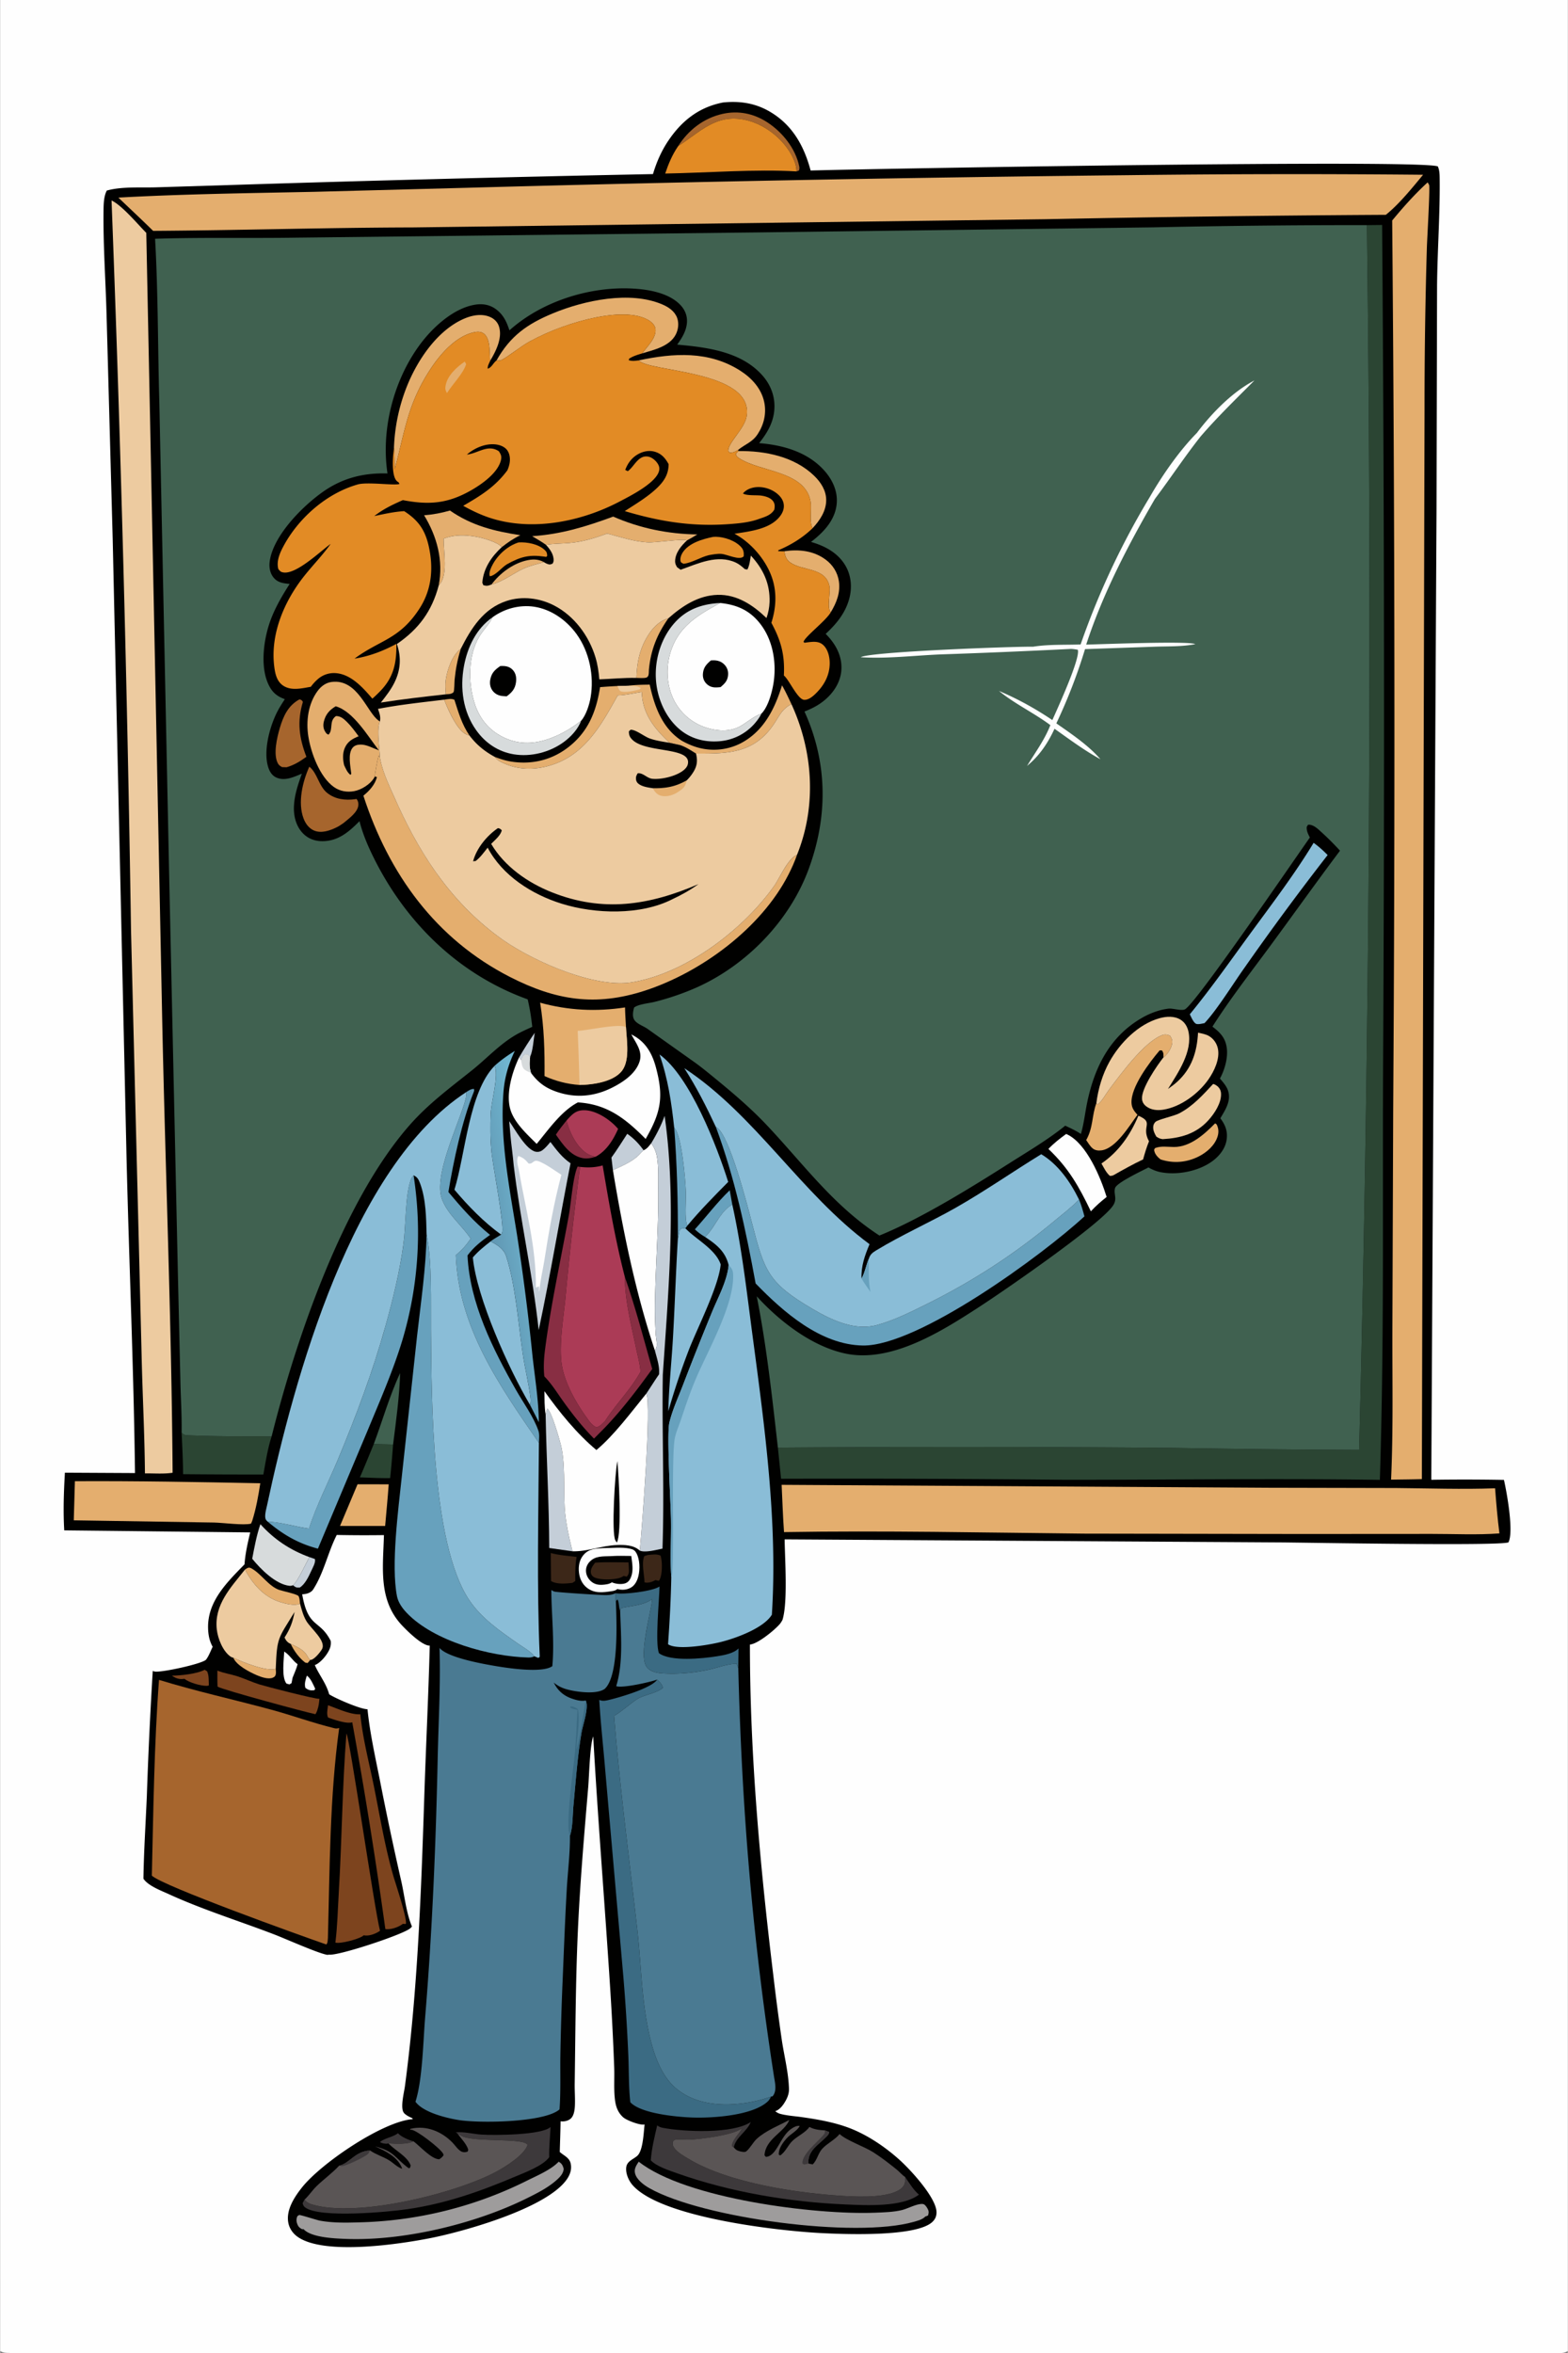 <svg version="1.1" xmlns="http://www.w3.org/2000/svg" style="display: block;" viewBox="0 0 1365 2048" width="1024" height="1536">
<rect x="0" y="0" width="1365" height="2048" fill="#808080" stroke="none"/>
<defs>
	<linearGradient id="Gradient1" gradientUnits="userSpaceOnUse" x1="429.727" y1="1078.29" x2="466.159" y2="1072.48">
		<stop class="stop0" offset="0" stop-opacity="1" stop-color="rgb(97,152,180)"/>
		<stop class="stop1" offset="1" stop-opacity="1" stop-color="rgb(112,182,208)"/>
	</linearGradient>
</defs>
<path transform="translate(0,0)" fill="rgb(254,254,254)" d="M 0 0 L 1365 0 L 1365 2046.25 C 1363.89 2046.95 1362.81 2047.43 1361.52 2047.72 C 1353.27 2049.59 1318.52 2048 1307.91 2048 L 1154.27 2048.01 L 521.767 2048.02 L 176.585 2048.01 L 63.456 2048 C 44.205 2048 24.67 2048.76 5.455 2047.88 C 3.344 2047.78 1.792 2047.39 0 2046.25 L 0 0 z"/>
<path transform="translate(0,0)" fill="rgb(1,1,0)" d="M 629.488 89.186 C 643.799 87.755 657.067 89.653 669.672 96.9 C 689.622 108.368 699.922 126.816 705.68 148.418 C 757.108 146.855 1236.98 138.55 1251.82 144.849 C 1253.3 148.107 1253.38 151.673 1253.42 155.196 C 1253.8 186.043 1251.49 217.31 1251.15 248.225 L 1250.68 445.29 L 1246.13 1287.98 A 1875.12 1875.12 0 0 1 1309.39 1288.07 C 1311.86 1298.77 1318.14 1333.47 1313.28 1342.47 C 1303.6 1345.67 1140.71 1342.67 1114.93 1342.48 L 683.055 1339.83 C 683.24 1356.7 685.956 1394.63 681.166 1409.95 C 680.438 1411.25 679.723 1412.51 678.74 1413.64 C 674.192 1418.9 659.599 1430.88 652.816 1431.38 C 652.808 1527.39 661.676 1624.46 673.258 1719.75 A 1974.65 1974.65 0 0 0 680.755 1776.72 C 682.849 1790.11 686.473 1804.59 686.833 1818.11 C 686.926 1821.56 685.897 1824.75 684.299 1827.77 C 682.303 1831.53 679.092 1836.25 674.866 1837.51 C 676.216 1838.64 677.627 1839.43 679.337 1839.88 C 685.469 1841.49 692.087 1841.85 698.365 1842.75 C 711.554 1844.63 725.146 1847 737.707 1851.54 C 754.091 1857.46 770.144 1868.23 783.049 1879.85 C 792.67 1888.51 815.181 1912.88 815.303 1925.49 C 815.336 1928.89 814.163 1931.58 811.706 1933.91 C 797.742 1947.16 735.108 1944.7 714.239 1943.59 C 676.352 1941.58 575.308 1930.09 550.626 1901.84 C 547.258 1897.99 544.512 1891.75 545.115 1886.48 C 545.735 1881.08 550.841 1879.66 554.54 1876.57 C 559.899 1872.1 560.257 1855.72 561.12 1849.06 C 560.913 1849.11 560.709 1849.18 560.498 1849.2 C 556.397 1849.64 545.379 1845.49 542.41 1842.81 C 538.202 1839.01 536.252 1834.19 535.463 1828.7 C 534.109 1819.28 535.004 1808.99 534.648 1799.44 A 2524.09 2524.09 0 0 0 531.357 1733.83 C 526.665 1659.64 520.522 1585.57 516.379 1511.34 C 513.439 1519.09 512.853 1545.68 511.994 1555.82 C 508.45 1597.64 504.838 1639.63 502.968 1681.56 C 501.004 1725.6 500.889 1769.68 500.248 1813.75 C 500.163 1819.95 500.678 1826.16 500.433 1832.36 C 500.282 1836.19 499.686 1841.78 496.444 1844.28 C 494.072 1846.1 490.846 1846.72 487.953 1846.31 C 487.839 1855.21 487.483 1864.12 487.241 1873.02 C 490.752 1876.22 495.505 1877.84 496.697 1882.87 C 497.821 1887.61 496.498 1892.12 493.892 1896.12 C 477.213 1921.71 404.075 1942.17 374.781 1947.97 C 348.432 1953.18 282.58 1963.22 259.191 1947.02 C 254.705 1943.91 251.593 1939.35 250.759 1933.9 C 249.091 1923 256.387 1911.94 262.824 1903.86 C 279.62 1882.78 332.009 1847.29 358.071 1844.58 L 359.239 1844.47 L 358.883 1843.64 C 356.485 1842.57 353.341 1841.11 351.623 1839.11 C 348.09 1834.99 351.681 1821.4 352.43 1815.78 C 363.662 1731.51 366.602 1645.45 369.389 1560.55 C 370.794 1517.79 372.933 1475.03 374.037 1432.26 C 373.814 1432.27 373.589 1432.31 373.366 1432.29 C 366.713 1431.71 354.313 1419.41 349.867 1414.69 C 328.977 1392.49 333.399 1364.19 334.152 1336.12 A 1206.6 1206.6 0 0 1 293.056 1335.99 C 285.222 1351.38 281.856 1369.1 272.355 1383.69 C 272.17 1383.91 271.994 1384.14 271.798 1384.36 C 269.663 1386.69 265.982 1387.59 262.952 1387.61 C 268.2 1417.74 278.1 1409.19 287.806 1428.21 C 288.121 1430.95 287.788 1433.09 286.684 1435.62 C 284.559 1440.49 278.908 1447.41 273.956 1449.26 C 277.933 1458.3 283.69 1464.72 286.471 1474.69 C 292.256 1478.42 313.845 1487.73 319.83 1487.68 C 321.836 1507.79 326.416 1528.45 330.389 1548.29 A 2920.83 2920.83 0 0 0 349.235 1637.33 C 352.065 1649.83 353.589 1665.08 358.545 1676.8 C 358.034 1677.41 357.486 1678.03 356.856 1678.53 C 349.883 1684.07 294.335 1702.5 286.216 1701.28 C 285.497 1701.41 285.154 1701.52 284.353 1701.37 C 275.994 1699.77 248.415 1687.44 238.377 1683.59 C 207.963 1671.93 176.353 1662.15 146.734 1648.59 C 140.076 1645.55 128.759 1641.33 124.728 1635.17 C 125.086 1611.12 126.679 1587.13 127.702 1563.11 A 4060.32 4060.32 0 0 1 132.84 1454.36 C 133.375 1454.53 134.217 1454.84 134.819 1454.92 C 140.989 1455.7 174.823 1448.42 179.142 1444.65 C 181.573 1441.61 183.267 1436.87 185.009 1433.33 C 182.113 1428.14 181.12 1422.72 181.011 1416.8 C 180.58 1393.53 197.73 1377 212.748 1361.57 C 213.438 1352.09 215.5 1342.99 217.721 1333.77 L 55.78 1332 C 54.77 1315.15 55.39 1298.61 56.347 1281.79 L 117.389 1282.11 C 116.245 1190.79 112.228 1099.37 110.029 1008.04 L 97.976 469.548 L 92.586 272.713 C 91.763 243.409 89.671 213.723 89.974 184.444 C 90.034 178.623 90.019 171.095 92.834 165.865 C 105.663 162.239 122.071 163.448 135.487 163.058 L 201.355 161.011 A 30566.3 30566.3 0 0 1 568.41 151.526 C 571.478 141.196 575.745 131.412 581.78 122.452 C 593.572 104.945 608.622 93.199 629.488 89.186 z"/>
<path transform="translate(0,0)" fill="rgb(254,254,254)" d="M 266.997 1458.45 C 270.356 1460.57 272.632 1466.37 274.306 1469.88 L 273.527 1471.14 C 270.16 1471.5 268.258 1471.08 265.717 1469.05 C 264.684 1465.29 265.962 1462.08 266.997 1458.45 z"/>
<path transform="translate(0,0)" fill="rgb(228,174,110)" d="M 252.974 1430.82 C 257.732 1433.11 263.252 1435.28 266.408 1439.74 C 267.563 1441.37 268.406 1443.46 269.884 1444.77 C 269.234 1445.79 268.465 1446.6 267.649 1447.5 L 265.55 1447.06 C 260.295 1443.01 255.742 1436.85 252.974 1430.82 z"/>
<path transform="translate(0,0)" fill="rgb(196,206,216)" d="M 465.444 898.925 C 464.446 904.607 463.87 914.807 461.42 919.749 C 459.651 917.956 459.692 917.894 457.202 917.637 C 455.228 919.193 454.566 920.368 453.618 922.677 L 451.922 920.167 C 456.177 912.882 460.661 905.875 465.444 898.925 z"/>
<path transform="translate(0,0)" fill="rgb(61,57,59)" d="M 346.403 1856.71 C 348.943 1859.8 356.045 1862.79 359.932 1863.78 C 353.639 1866.6 344.856 1865.83 338.104 1865.55 C 337.919 1865.61 337.739 1865.69 337.549 1865.72 C 335.438 1866.14 332.447 1865.57 330.677 1864.39 C 334.842 1860.88 341.315 1860.28 345.912 1857.07 C 346.079 1856.95 346.24 1856.83 346.403 1856.71 z"/>
<path transform="translate(0,0)" fill="rgb(228,174,110)" d="M 386.618 608.971 C 389.614 608.574 392.663 607.748 395.498 609.054 C 399.057 620.127 401.962 630.411 408.575 640.097 C 407.716 639.858 406.877 639.606 406.054 639.256 C 397.773 635.735 389.743 617.213 386.618 608.971 z"/>
<path transform="translate(0,0)" fill="rgb(196,206,216)" d="M 269.3 1355.3 L 273.981 1356.9 C 275.026 1359.64 271.925 1364.91 270.691 1367.64 C 268.558 1372.36 265.4 1378.9 260.974 1381.7 C 258.641 1381.83 257.724 1381.99 255.765 1380.41 C 255.521 1380.21 255.304 1379.98 255.073 1379.77 C 259.59 1375.61 265.756 1361.35 269.3 1355.3 z"/>
<path transform="translate(0,0)" fill="rgb(254,254,254)" d="M 247.272 1437.49 C 252.02 1440.3 254.502 1445.35 258.987 1448.47 C 257.993 1452.41 256.09 1456.42 254.619 1460.21 L 253.69 1464.96 L 251.896 1466.08 L 249.265 1465.35 C 244.797 1459.72 247.086 1444.46 247.272 1437.49 z"/>
<path transform="translate(0,0)" fill="rgb(228,174,110)" d="M 388.044 604.303 C 387.724 600.139 387.371 595.924 387.977 591.77 C 389.281 582.821 393.524 570.308 401.062 564.712 C 398.321 573.625 396.648 582.007 395.711 591.304 C 395.493 593.464 395.541 601.203 394.731 602.491 C 394.624 602.663 393.609 603.335 393.328 603.475 C 391.819 604.227 389.709 604.186 388.044 604.303 z"/>
<path transform="translate(0,0)" fill="rgb(228,174,110)" d="M 203.002 1442.85 C 210.692 1446.59 232.225 1455.15 239.939 1452.54 C 240.038 1454.17 240.357 1456.23 239.836 1457.79 C 239.378 1459.16 238.65 1459.67 237.354 1460.23 C 233.489 1461.89 227.177 1459.67 223.506 1458.09 C 217.246 1455.41 205.655 1449.49 203.002 1442.85 z"/>
<path transform="translate(0,0)" fill="rgb(228,174,110)" d="M 427.841 508.697 C 434.865 499.194 445.795 490.984 457.355 488.017 C 462.823 486.614 468.384 486.354 473.422 489.256 C 467.439 491.09 461.448 492.261 455.726 494.897 C 446.607 499.099 437.574 506.328 427.841 508.697 z"/>
<path transform="translate(0,0)" fill="rgb(125,68,30)" d="M 178.031 1453.35 L 180.186 1454.69 C 181.858 1458.34 181.519 1462.94 181.682 1466.91 C 180.954 1467.17 180.683 1467.32 179.812 1467.32 C 174.426 1467.35 164.556 1464.51 160.375 1461.18 C 156.167 1461.93 152.963 1460.86 149.505 1458.46 C 156.846 1458.47 171.704 1456.85 178.031 1453.35 z"/>
<path transform="translate(0,0)" fill="rgb(136,46,67)" d="M 483.865 987.582 C 486.733 983.232 489.935 979.205 493.191 975.142 C 495.671 985.464 501.823 998.321 511.187 1004.14 C 513.332 1005.47 515.97 1006.36 518.443 1006.79 C 514.886 1008 510.981 1008.73 507.246 1008.02 C 496.282 1005.92 489.898 996.026 483.865 987.582 z"/>
<path transform="translate(0,0)" fill="rgb(60,39,24)" d="M 563.776 1353.45 C 567.553 1353.15 571.548 1352.34 575.07 1353.99 C 575.448 1355.56 575.796 1357.16 575.954 1358.78 C 576.394 1363.3 576.32 1372.62 573.49 1375.95 L 570.608 1375.26 C 567.797 1376.85 564.177 1378.11 561.042 1377.25 C 560.912 1370.37 558.196 1360.89 560.832 1354.44 L 563.776 1353.45 z"/>
<path transform="translate(0,0)" fill="rgb(103,161,189)" d="M 635.23 1036 L 637.483 1048.47 C 626.788 1054.19 622.42 1068.51 613.791 1076.62 C 610.416 1074.65 607.716 1072.71 604.892 1069.99 C 615.093 1058.75 624.246 1046.5 635.23 1036 z"/>
<path transform="translate(0,0)" fill="rgb(196,206,216)" d="M 546.005 986.829 C 551.745 990.854 556.15 995.44 560.218 1001.14 L 558.68 1002.66 C 558.168 1003.16 557.683 1003.7 557.195 1004.23 C 551.118 1010.83 541.56 1014.79 533.523 1018.5 L 532.233 1007.54 C 537.09 1000.85 541.481 993.75 546.005 986.829 z"/>
<path transform="translate(0,0)" fill="rgb(228,174,110)" d="M 553.999 590.047 C 554.509 577.757 556.178 567.255 562.193 556.266 C 566.557 548.292 572.802 540.736 581.806 538.167 C 572.001 552.046 566.492 565.736 564.895 582.671 C 564.666 585.098 565.266 588.931 562.613 589.766 C 560.41 590.458 556.405 590.033 553.999 590.047 z"/>
<path transform="translate(0,0)" fill="rgb(228,174,110)" d="M 213.158 1366.09 C 214.68 1365.2 215.797 1364.03 217.647 1364.59 C 217.926 1364.68 218.204 1364.77 218.461 1364.91 C 227.275 1369.57 233.505 1380.53 242.966 1383.83 C 245.59 1384.75 258.658 1387.49 259.75 1389.19 C 259.855 1389.36 259.96 1389.52 260.04 1389.7 C 260.79 1391.37 260.848 1393.89 261.058 1395.73 C 256.52 1397.96 248.649 1395.89 243.961 1394.45 C 229.601 1390.02 219.968 1378.88 213.158 1366.09 z"/>
<path transform="translate(0,0)" fill="rgb(60,39,24)" d="M 479.437 1351.71 C 486.644 1353.68 494.508 1354.17 501.916 1355.12 C 500.673 1362.07 500.721 1369.07 500.753 1376.1 L 498.35 1377.68 C 492.815 1378.33 484.54 1379.16 479.674 1376.08 A 2164.97 2164.97 0 0 1 479.437 1351.71 z"/>
<path transform="translate(0,0)" fill="rgb(103,161,189)" d="M 586.886 981.491 C 593.595 988.235 596.667 1026.89 597.08 1037.85 C 597.32 1044.19 595.705 1061.82 598.365 1066.76 L 596.636 1069.12 C 593.861 1069.23 593.474 1068.83 591.51 1070.94 C 591.048 1073.39 590.691 1075.91 590.073 1078.33 C 590.213 1045.87 589.413 1013.86 586.886 981.491 z"/>
<path transform="translate(0,0)" fill="rgb(64,97,80)" d="M 348.264 1195.07 C 347.631 1215.56 344.708 1236.86 342.116 1257.22 L 325.267 1256.95 C 332.926 1236.53 339.008 1214.78 348.264 1195.07 z"/>
<path transform="translate(0,0)" fill="rgb(226,139,37)" d="M 451.415 472.11 C 458.731 471.672 468.631 473.487 474.169 478.717 C 475.981 480.428 476.158 481.407 476.302 483.802 C 475.149 485.01 475.856 484.758 474.172 484.51 C 460.692 482.525 453.181 484.511 441.188 491.159 C 436.655 493.927 431.456 500.88 426.404 501.567 C 426.312 501.316 426.184 501.075 426.13 500.813 C 425.525 497.932 427.478 493.815 428.863 491.266 C 433.521 482.697 442.054 474.976 451.415 472.11 z"/>
<path transform="translate(0,0)" fill="rgb(166,101,45)" d="M 590.372 127.125 C 599.271 113.13 612.715 102.738 629.023 99.115 C 642.701 96.077 655.913 98.724 667.66 106.259 C 680.935 114.775 692.575 129.139 695.771 144.878 C 696.026 146.135 695.899 147.067 695.645 148.303 C 694.91 148.61 694.113 149.038 693.333 149.191 C 693.61 143.216 689.993 136.059 686.811 131.147 C 678.379 118.13 663.651 107.447 648.406 104.267 C 623.189 99.007 609.675 114.704 590.372 127.125 z"/>
<path transform="translate(0,0)" fill="rgb(43,69,51)" d="M 313.185 1285.87 C 317.394 1276.32 321.272 1266.6 325.267 1256.95 L 342.116 1257.22 A 1068.94 1068.94 0 0 1 339.565 1286.51 C 330.801 1286.67 321.95 1286.15 313.185 1285.87 z"/>
<path transform="translate(0,0)" fill="rgb(226,139,37)" d="M 620.826 467.294 C 621.644 467.228 622.457 467.182 623.279 467.2 C 630.751 467.356 640.375 470.621 645.387 476.4 C 647.398 478.718 647.635 481.248 647.429 484.182 C 643.946 488.181 633.043 482.468 627.913 482.086 C 624.378 481.823 620.619 482.578 617.143 483.176 C 609.565 484.986 602.876 489.72 595.113 490.711 C 594.117 490.168 592.838 489.889 592.493 488.714 C 591.797 486.342 592.83 483.197 594.093 481.169 C 599.423 472.604 611.609 469.182 620.826 467.294 z"/>
<path transform="translate(0,0)" fill="rgb(228,174,110)" d="M 1057.91 977.73 L 1059.24 978.716 C 1060.98 982.206 1061.18 985.53 1060.01 989.277 C 1057.62 996.924 1050.66 1002.97 1043.71 1006.51 C 1033.22 1011.84 1021.53 1012.85 1010.39 1009.13 C 1008.08 1007.4 1005.7 1004.89 1005.01 1002.02 C 1004.6 1000.33 1004.81 1000.6 1005.62 999.254 C 1010.97 997.231 1016.45 998.297 1022.01 998.317 C 1036.28 998.366 1048.53 987.244 1057.91 977.73 z"/>
<path transform="translate(0,0)" fill="rgb(228,174,110)" d="M 682.729 479.783 C 695.472 477.99 708.049 479.178 718.737 487.048 C 724.955 491.626 729.159 498.244 730.297 505.912 C 731.757 515.758 728.251 524.599 723.251 532.873 C 719.448 529.455 723.26 515.545 721.98 509.823 C 718.361 493.652 698.42 497.17 687.747 489.429 C 684.274 486.91 683.497 483.815 682.729 479.783 z"/>
<path transform="translate(0,0)" fill="rgb(237,203,160)" d="M 991.09 971.112 C 1005.39 977.169 993.067 980.154 1000.33 993.349 C 998.244 998.532 996.675 1003.73 995.191 1009.12 L 995.283 1009.09 C 986.429 1013.27 977.956 1018 969.445 1022.84 C 968.258 1023.41 967.591 1023.4 966.296 1023.47 C 963.031 1020.72 961.037 1016.36 958.914 1012.68 C 974.073 1002.35 984.033 987.793 991.09 971.112 z"/>
<path transform="translate(0,0)" fill="rgb(166,101,45)" d="M 260.604 608.709 C 262.52 609.271 262.48 609.25 263.575 610.922 C 258.394 628.083 260.292 642.248 266.634 658.717 C 261.161 662.652 255.9 665.949 249.37 667.809 L 245.485 667.683 C 243.839 666.833 242.625 666.013 241.739 664.328 C 237.586 656.433 241.059 641.881 243.466 633.701 C 246.537 623.268 250.774 614.009 260.604 608.709 z"/>
<path transform="translate(0,0)" fill="rgb(171,59,86)" d="M 493.191 975.142 C 497.809 970.253 500.755 966.476 507.965 966.32 C 517.773 966.109 528.971 973.19 535.607 979.923 A 70.032 70.032 0 0 1 538.05 982.544 C 533.801 992.154 527.986 1001.7 518.443 1006.79 C 515.97 1006.36 513.332 1005.47 511.187 1004.14 C 501.823 998.321 495.671 985.464 493.191 975.142 z"/>
<path transform="translate(0,0)" fill="rgb(125,68,30)" d="M 189.131 1454.06 C 194.708 1456.34 200.677 1457.14 206.386 1458.95 C 212.892 1461.02 219.091 1464.02 225.6 1466.07 C 231.029 1467.78 274.888 1479.11 277.971 1478.6 C 277.657 1481.95 277.357 1485.01 276.214 1488.21 C 275.827 1489.62 275.238 1490.74 274.539 1492.01 C 267.587 1490.72 192.8 1470.54 189.282 1468 C 189.03 1463.36 189.123 1458.7 189.131 1454.06 z"/>
<path transform="translate(0,0)" fill="rgb(228,174,110)" d="M 311.153 1291.9 L 338.295 1291.92 C 337.445 1304.01 336.231 1316.09 335.196 1328.17 L 321.75 1328.15 L 295.907 1328.14 L 311.153 1291.9 z"/>
<path transform="translate(0,0)" fill="rgb(228,174,110)" d="M 369.111 448.49 C 376.814 447.874 384.215 446.526 391.629 444.355 C 410.757 457.605 430.29 462.332 452.932 465.839 C 446.954 468.698 441.929 472.132 436.735 476.242 C 433.72 471.951 419.975 468.141 414.792 467.228 C 404.815 465.471 395.671 465.168 386.11 468.824 C 386.007 479.744 390.031 500.465 382.588 508.659 C 382.333 508.939 382.093 509.232 381.846 509.518 C 386.016 487.926 380.371 466.931 369.111 448.49 z"/>
<path transform="translate(0,0)" fill="rgb(237,203,160)" d="M 1056.14 943.47 C 1057.5 943.705 1058.63 944.43 1059.71 945.266 C 1061.8 946.889 1062.93 949.225 1063.04 951.854 C 1063.41 960.052 1057.31 969.226 1052.06 975.027 C 1041.31 986.929 1027.71 990.626 1012.22 991.49 C 1009.88 991.16 1008.65 990.596 1006.7 989.261 C 1005.28 986.869 1003.92 984.072 1003.97 981.211 C 1004.01 979.236 1004.58 977.923 1005.88 976.547 C 1007.93 974.381 1022.02 971.466 1026.71 968.997 C 1038.48 962.799 1047.23 953.084 1056.14 943.47 z"/>
<path transform="translate(0,0)" fill="rgb(228,174,110)" d="M 642.739 392.594 C 666.098 392.305 691.378 397.302 708.794 414.131 C 714.487 419.632 719.09 426.692 719.239 434.841 C 719.416 444.532 713.737 453.019 707.346 459.779 C 704.074 453.314 707.073 442.288 705.255 434.799 C 699.258 410.097 662.448 410.695 644.043 399.215 C 641.844 397.843 641.173 397.425 640.551 394.956 L 642.739 392.594 z"/>
<path transform="translate(0,0)" fill="rgb(254,254,254)" d="M 928.207 986.968 C 928.608 987.151 929.015 987.322 929.41 987.516 C 946.157 995.775 958.205 1024.83 963.438 1041.81 C 958.466 1045.74 954.008 1049.63 949.704 1054.31 C 939.304 1032.71 930.423 1016.8 912.728 999.999 C 917.536 994.993 922.622 991.03 928.207 986.968 z"/>
<path transform="translate(0,0)" fill="rgb(215,219,220)" d="M 219.437 1356.7 C 221.38 1346.57 223.225 1336.41 226.575 1326.62 C 238.592 1339.94 252.479 1349.15 269.3 1355.3 C 265.756 1361.35 259.59 1375.61 255.073 1379.77 C 254.002 1380.1 253.112 1380.39 251.969 1380.27 C 239.867 1379.03 226.559 1365.52 219.437 1356.7 z"/>
<path transform="translate(0,0)" fill="rgb(228,174,110)" d="M 533.752 449.636 C 557.315 459.89 581.444 464.767 607.017 465.177 C 604.079 466.996 601.138 468.7 598.079 470.311 C 593.176 468.721 571.443 472.483 563.581 472.038 C 551.81 471.371 539.864 467.371 528.495 464.345 C 517.468 468.472 507.214 471.606 495.377 472.627 C 488.699 473.204 481.837 473.105 475.225 474.182 C 471.426 471.434 467.225 469.112 463.216 466.675 C 488.392 465.049 510.22 458.308 533.752 449.636 z"/>
<path transform="translate(0,0)" fill="rgb(166,101,45)" d="M 269.166 667.328 C 276.251 672.766 277.335 684.366 284.883 690.281 C 291.897 695.778 300.494 696.726 309.068 695.601 L 310.343 695.428 C 311.618 697.14 312.064 698.884 311.842 701.011 C 311.197 707.184 303.385 712.617 298.935 716.376 C 297.017 717.709 295.066 719.041 292.965 720.072 C 287.203 722.9 279.828 725.515 273.536 722.982 C 268.894 721.113 265.865 716.929 264.152 712.376 C 258.919 698.473 263.315 680.338 269.166 667.328 z"/>
<path transform="translate(0,0)" fill="rgb(215,219,220)" d="M 505.833 627.349 C 503.17 634.67 496.913 641.349 490.715 645.881 C 478.52 654.797 462.138 658.987 447.19 656.531 C 433.544 654.29 422.303 646.619 414.374 635.405 C 402.972 619.28 400.304 599.166 403.782 580.014 C 406.809 563.352 414.528 547.042 428.762 537.229 C 428.653 537.453 428.548 537.678 428.435 537.9 C 425.441 543.743 420.54 548.46 417.157 554.13 C 407.353 570.565 407.408 594.15 413.029 612.009 C 417.128 625.033 425.211 635.203 437.467 641.38 C 450.257 647.825 463.23 647.914 476.661 643.436 C 487.366 639.867 496.945 634.222 505.833 627.349 z"/>
<path transform="translate(0,0)" fill="rgb(196,206,216)" d="M 474.943 1231.13 L 476.302 1225.97 C 480.051 1228.17 486.481 1251.14 487.936 1256.56 C 492.279 1272.74 490.514 1295.28 491.543 1312.26 C 492.322 1325.11 495.286 1337.74 498.304 1350.21 L 478.073 1347.35 C 477.932 1308.56 475.641 1269.89 474.943 1231.13 z"/>
<path transform="translate(0,0)" fill="rgb(254,254,254)" d="M 525.109 1347.46 C 532.314 1347.46 541.237 1346.38 548.175 1347.88 C 551.02 1348.49 552.485 1349.15 553.944 1351.75 C 557.005 1357.19 557.175 1365.89 555.704 1371.84 C 554.72 1375.81 552.713 1379.92 548.974 1381.95 C 545.442 1383.86 541.256 1384.13 537.461 1383.06 C 535.778 1384.3 534.687 1384.6 532.617 1384.91 C 524.762 1386.09 517.442 1387.15 510.7 1381.79 C 506.648 1378.56 504.595 1373.79 503.971 1368.75 C 503.311 1363.41 504.29 1357.64 507.871 1353.45 C 512.604 1347.91 518.4 1347.86 525.109 1347.46 z"/>
<path transform="translate(0,0)" fill="rgb(1,1,0)" d="M 531.675 1354.43 C 537.581 1354 543.574 1354.23 549.494 1354.27 C 550.274 1360.45 551.634 1366.78 549.25 1372.76 C 548.271 1375.21 546.772 1377.23 544.187 1378.11 C 540.892 1379.23 535.723 1378.65 532.638 1377.22 C 531.122 1378.17 529.929 1378.63 528.145 1378.93 C 523.58 1379.69 518.958 1379.88 515.111 1376.89 C 512.253 1374.66 510.301 1371.37 510.089 1367.71 C 509.909 1364.62 511.023 1361.78 513.092 1359.5 C 518.042 1354.04 524.948 1354.7 531.675 1354.43 z"/>
<path transform="translate(0,0)" fill="rgb(60,39,24)" d="M 518.08 1360.12 C 527.698 1359.49 537.466 1359.84 547.106 1359.89 A 248.585 248.585 0 0 1 547.384 1364.78 C 547.521 1367.99 547.773 1369.91 545.571 1372.31 L 542.951 1371.64 C 542.159 1372.15 541.351 1372.6 540.484 1372.97 C 535.502 1375.12 521.881 1375.39 517.223 1372.82 C 515.502 1371.87 514.565 1370.63 514.326 1368.67 C 513.941 1365.5 516.222 1362.45 518.08 1360.12 z"/>
<path transform="translate(0,0)" fill="rgb(59,107,131)" d="M 535.804 1386.72 C 542.557 1388.07 567.596 1385.01 573.588 1381.16 C 573.757 1381.05 573.931 1380.95 574.102 1380.85 C 573.911 1392.84 570.12 1430.02 573.632 1438.9 C 583.859 1446.4 611.414 1443.61 623.905 1441.63 C 629.807 1440.69 638.602 1439.26 642.901 1434.75 L 642.691 1451.75 C 642.023 1450.84 641.627 1449.16 641.213 1448.08 C 633.996 1448.06 625.097 1451.4 617.917 1453.02 C 604.846 1455.98 590.64 1457.28 577.253 1456.5 C 572.335 1456.21 566.47 1455.22 563.191 1451.18 C 555.528 1441.75 566.176 1405.66 567.607 1392.94 L 567.736 1391.76 C 560.525 1397.27 549.397 1397.58 540.755 1399.69 L 539.816 1401.78 C 538.403 1398.83 539.18 1395.23 537.484 1392.06 L 536.099 1393.7 C 535.349 1391.6 535.726 1388.94 535.804 1386.72 z"/>
<path transform="translate(0,0)" fill="rgb(215,219,220)" d="M 662.748 621.234 C 661.386 624.258 659.34 626.937 657.206 629.458 A 45.371 45.371 0 0 1 625.994 645.176 C 613.063 646.171 600.719 642.828 590.882 634.185 C 578.66 623.446 571.773 606.683 570.929 590.628 C 570.012 573.176 575.729 554.818 587.551 541.761 C 598.157 530.048 611.565 525.599 626.995 524.834 C 607.568 535.19 590.585 545.343 583.703 567.657 C 579.373 581.698 580.336 597.734 587.376 610.745 A 47.729 47.729 0 0 0 616.652 633.873 C 625.838 636.459 635.981 636.801 644.5 632.02 C 650.247 628.795 656.547 623.21 662.748 621.234 z"/>
<path transform="translate(0,0)" fill="rgb(228,174,110)" d="M 342.876 389.758 A 159.658 159.658 0 0 1 354.025 336.558 C 363.226 313.42 380.737 287.197 404.335 277.222 C 411.341 274.261 419.766 272.749 426.942 276.068 C 430.55 277.737 433.252 280.601 434.401 284.436 C 437.402 294.453 431.556 305.778 426.616 314.105 C 425.784 307.16 427.244 295.24 421.138 290.406 C 419.063 288.763 416.407 288.563 413.881 288.982 C 397.656 291.671 383.534 307.784 374.954 320.81 C 354.791 351.423 352.555 374.546 343.572 408.316 C 343.393 402.196 343.568 395.831 342.876 389.758 z"/>
<path transform="translate(0,0)" fill="rgb(228,174,110)" d="M 556.089 313.637 C 586.23 307.272 617.084 305.16 644.431 322.654 C 654.336 328.99 662.774 338.12 665.269 349.912 C 667.351 359.75 665.061 369.47 659.605 377.822 C 654.936 384.969 648.915 386.454 642.651 391.511 C 640.066 393.197 638.425 393.923 635.321 394.024 L 633.959 392.528 C 633.552 385.326 648.323 373.241 650.009 362.019 C 656.028 321.964 563.44 323.849 556.089 313.637 z"/>
<path transform="translate(0,0)" fill="rgb(125,68,30)" d="M 285.433 1484.2 C 293.102 1486.88 305.627 1492.75 313.597 1492.05 C 315.546 1512.6 321.137 1533.71 325.256 1554 C 330.589 1580.26 334.903 1607.17 342.376 1632.93 C 344.115 1638.92 354.734 1670.67 353.191 1674.57 L 350.507 1674.51 C 350.361 1674.63 350.222 1674.76 350.068 1674.88 C 346.517 1677.48 339.763 1679.76 335.372 1679 A 4300.65 4300.65 0 0 0 306.547 1499.01 C 301.681 1500.7 290.358 1496.59 285.518 1494.91 C 284.016 1491.84 285.139 1487.61 285.433 1484.2 z"/>
<path transform="translate(0,0)" fill="rgb(228,174,110)" d="M 954.472 960.246 L 955.629 961.326 C 959.479 958.459 962.593 952.323 965.532 948.43 C 975.719 934.937 995.345 907.927 1010.8 901.36 C 1013.89 900.045 1015.67 900.241 1018.6 901.394 C 1020.24 904.007 1021.02 905.788 1020.3 909.033 C 1019.42 912.986 1016.24 918.053 1012.9 920.331 C 1012.86 917.671 1013.17 916.526 1011.64 914.289 L 1009.61 914.235 C 1000.92 924.434 984.123 946.433 985.121 960.306 C 985.436 964.686 987.524 967.186 990.271 970.32 C 983.132 979.975 971.642 999.421 959.089 1001.24 C 956.356 1001.63 953.419 1001.35 951.231 999.515 C 949.003 997.65 947.257 994.689 945.632 992.287 C 951.847 981.407 950.414 971.238 954.472 960.246 z"/>
<path transform="translate(0,0)" fill="rgb(228,174,110)" d="M 546.676 596.871 C 552.995 596.07 559.226 595.971 565.582 595.901 C 569.639 614.689 576.341 633.589 593.23 644.554 C 596.807 646.606 600.667 648.393 604.571 649.726 A 51.576 51.576 0 0 0 644.835 646.939 C 664.79 636.532 674.445 617.054 680.779 596.488 C 683.815 601.783 686.355 607.349 688.985 612.853 C 681.323 616.786 678.928 622.083 674.466 629.023 C 657.216 655.857 633.956 656.012 605.878 655.888 C 601.134 652.979 597.352 650.357 591.999 648.519 L 582.894 646.523 C 569.746 634.207 559.485 621.583 558.648 602.853 C 558.64 602.668 558.637 602.483 558.631 602.297 C 551.776 603.324 544.66 605.057 537.739 605.225 C 523.235 631.215 509.006 657.524 478.188 666.429 C 463.542 670.661 448.701 669.973 435.149 662.694 C 433.22 661.657 432.002 660.447 430.622 658.77 C 435.172 660.544 439.886 662.035 444.712 662.821 C 461.818 665.607 478.699 661.985 492.8 651.778 C 511.455 638.275 518.92 620.093 522.333 598.083 A 439.668 439.668 0 0 1 537.463 597.103 L 546.676 596.871 z"/>
<path transform="translate(0,0)" fill="rgb(237,203,160)" d="M 537.463 597.103 L 546.676 596.871 C 550.454 596.986 554.615 596.678 557.842 598.887 L 556.805 600.01 C 552.734 601.066 543.967 603.198 540.235 601.614 C 538.98 601.082 538.078 598.327 537.463 597.103 z"/>
<path transform="translate(0,0)" fill="rgb(61,57,59)" d="M 398.16 1856.95 L 396.694 1855.96 C 403.888 1855.23 412.117 1857.49 419.409 1857.92 C 430.339 1858.58 471.543 1858.45 479.227 1851.3 C 478.852 1859.95 477.82 1868.96 478.067 1877.58 C 472.454 1885.13 457.577 1890.6 449.074 1894.21 C 418.091 1907.35 388.367 1917.84 354.851 1922.79 C 338.311 1925.23 278.476 1930.82 265.677 1921.39 C 264.045 1920.19 263.907 1919.44 263.325 1917.6 L 264.965 1914.54 C 266.749 1916.73 268.709 1917.84 271.395 1918.66 C 310.518 1930.61 396.759 1909.12 432.072 1890.14 C 440.072 1885.84 456.574 1875.47 459.215 1866.87 C 456.236 1860.34 411.759 1864.98 401.636 1858.96 C 400.484 1858.28 399.315 1857.63 398.16 1856.95 z"/>
<path transform="translate(0,0)" fill="rgb(43,69,51)" d="M 157.981 1246.86 C 159.983 1249.08 161.046 1249.13 164.013 1249.27 C 187.966 1250.32 212.349 1250.16 236.344 1250.29 C 232.885 1260.83 231.128 1272.46 229.147 1283.36 A 5960.24 5960.24 0 0 1 159.242 1283.09 C 159.209 1271.01 158.525 1258.92 157.981 1246.86 z"/>
<path transform="translate(0,0)" fill="rgb(138,189,215)" d="M 1143.67 733.586 C 1148.17 736.807 1151.99 740.289 1155.87 744.217 A 2431.15 2431.15 0 0 0 1083.59 842.138 C 1073.99 855.579 1059.18 879.507 1048.67 890.514 C 1046.66 890.867 1043.85 891.663 1041.85 891.267 C 1039.26 890.754 1037.07 885.17 1035.85 882.833 C 1054.5 860.105 1071.31 836.064 1088.65 812.363 C 1107.54 786.559 1127.06 760.949 1143.67 733.586 z"/>
<path transform="translate(0,0)" fill="rgb(228,174,110)" d="M 432.134 313.792 C 444.117 292.371 459.067 281.923 481.279 272.716 C 508.48 261.44 548.335 252.933 576.474 264.93 C 581.937 267.259 587.311 270.837 589.448 276.661 C 591.149 281.3 590.483 286.873 588.222 291.216 C 582.868 301.502 569.203 304.535 558.985 307.584 C 563.262 301.62 571.627 294.175 570.523 286.166 C 570.144 283.419 568.126 281.177 565.951 279.619 C 554.141 271.161 532.205 273.572 518.869 276.259 C 499.351 280.192 479.012 287.541 461.464 296.982 C 453.209 301.423 442.773 310.165 436.596 313.292 C 435.268 313.965 433.584 313.92 432.134 313.792 z"/>
<path transform="translate(0,0)" fill="rgb(138,189,215)" d="M 427.02 1080.5 C 432.899 1083.58 438.47 1086.84 440.642 1093.52 C 448.788 1118.6 451.121 1152.07 455.084 1178.71 C 456.966 1191.35 460.144 1203.86 461.735 1216.53 C 461.997 1218.61 461.943 1220.79 461.35 1222.82 C 442.816 1191.51 414.842 1129.36 411.551 1094.45 C 416.186 1089.05 421.426 1084.83 427.02 1080.5 z"/>
<path transform="translate(0,0)" fill="rgb(138,189,215)" d="M 395.521 1035.49 C 405.135 1004.63 408.079 950.442 430.535 927.643 C 434.315 936.137 427.674 958.279 427.166 968.652 C 426.611 979.967 426.714 991.563 427.828 1002.84 C 428.938 1014.08 439.091 1066.61 437.083 1072.79 C 436.752 1073.81 436.695 1073.81 436.202 1074.58 C 421.29 1063.92 407.317 1049.49 395.521 1035.49 z"/>
<path transform="translate(0,0)" fill="rgb(103,161,189)" d="M 405.822 950.52 C 408.075 949.114 409.778 947.831 412.495 947.762 C 412.894 949.121 412.678 949.661 412.18 950.906 C 401.926 976.524 394.801 1010.25 390.27 1037.5 C 401.612 1051.07 412.723 1063.72 426.55 1074.83 C 419.062 1080.2 412.475 1085.18 406.931 1092.68 C 408.723 1133.91 429.173 1174.69 449.257 1209.98 C 455.608 1221.14 464.559 1233.27 468.682 1245.4 C 469.727 1248.47 469.226 1252.64 469.098 1255.87 C 434.69 1206 399.051 1155.22 396.732 1092.43 C 401.915 1088.28 405.958 1083.57 409.692 1078.11 C 401.935 1066.34 389.464 1057 384.542 1043.35 C 375.89 1019.36 408.412 960.734 405.822 950.52 z"/>
<path transform="translate(0,0)" fill="rgb(136,46,67)" d="M 473.793 1197.97 C 472.994 1190.22 473.412 1182.46 474.407 1174.75 C 479.478 1135.39 488.264 1096.03 495.286 1056.95 C 497.105 1046.83 498.799 1023.54 502.809 1015.36 L 504.906 1015.65 A 2926.84 2926.84 0 0 0 492.259 1129.04 C 490.57 1146.97 486.036 1172.04 489.298 1189.46 C 492.351 1205.78 502.862 1223.5 512.778 1236.74 C 514.595 1239.17 516.376 1241.02 519.175 1242.31 C 522.352 1241.55 524.399 1239.04 526.681 1236.84 C 536.298 1221.87 548.715 1209.85 557.568 1194 C 557.12 1187.15 555.064 1180.12 553.678 1173.39 C 549.553 1153.36 543.931 1131.93 543.92 1111.46 C 553.117 1137.68 560.155 1164.81 567.769 1191.53 C 554.534 1209.73 542.018 1226.35 526.442 1242.67 L 517.057 1252.13 C 507.481 1242.5 498.702 1231.43 490.775 1220.42 C 485.343 1212.89 480.339 1204.57 473.793 1197.97 z"/>
<path transform="translate(0,0)" fill="rgb(61,57,59)" d="M 572.081 1849.9 C 573.692 1851.12 575.077 1851.66 577.043 1852.03 C 595.394 1855.53 637.972 1857.48 653.58 1846.96 C 650.332 1855.2 640.477 1860.28 638.786 1868.99 L 637.238 1867.99 C 637.381 1862.27 643.867 1857.27 646.131 1852.13 C 645.959 1852.27 645.792 1852.42 645.614 1852.56 C 638.069 1858.35 610.924 1861.73 600.309 1862.33 C 597.645 1862.48 589.109 1861.66 587.172 1862.57 C 586.518 1862.87 586.163 1863.6 585.659 1864.12 C 585.489 1866.85 585.617 1867.87 587.367 1870.08 C 590.352 1873.86 595.526 1876.67 599.617 1879.14 C 634.808 1900.31 695.47 1909.15 736.276 1911.42 C 748.589 1912.1 775.195 1913.11 784.896 1904.53 C 787.298 1902.4 787.995 1900.06 788.058 1896.93 C 788.072 1896.23 788.053 1895.52 788.036 1894.82 C 791.43 1899.81 795.376 1906.33 800.009 1910.15 C 785.472 1921.27 753.685 1919.45 736.084 1918.71 C 687.361 1916.65 635.683 1907.95 589.693 1891.67 C 582.82 1889.23 571.378 1885.59 566.503 1880.29 C 567.255 1869.91 569.747 1860.01 572.081 1849.9 z"/>
<path transform="translate(0,0)" fill="rgb(138,189,215)" d="M 590.073 1078.33 C 590.691 1075.91 591.048 1073.39 591.51 1070.94 C 593.474 1068.83 593.861 1069.23 596.636 1069.12 C 606.039 1078.85 623.005 1087.33 627.377 1100.56 C 625.598 1119.65 607.304 1155.29 599.657 1174.88 A 638.175 638.175 0 0 0 581.768 1228.3 C 582.234 1207.5 584.509 1186.63 585.73 1165.85 C 587.444 1136.68 588.31 1107.48 590.073 1078.33 z"/>
<path transform="translate(0,0)" fill="url(#Gradient1)" d="M 430.535 927.643 C 435.989 922.71 441.86 918.583 448.11 914.723 C 442.458 926.569 439.196 937.794 438.184 950.997 C 435.016 992.337 443.53 1034.23 450.043 1074.86 A 1988.24 1988.24 0 0 1 463.487 1180.06 C 465.608 1199.34 468.806 1218.44 469.052 1237.89 L 461.35 1222.82 C 461.943 1220.79 461.997 1218.61 461.735 1216.53 C 460.144 1203.86 456.966 1191.35 455.084 1178.71 C 451.121 1152.07 448.788 1118.6 440.642 1093.52 C 438.47 1086.84 432.899 1083.58 427.02 1080.5 C 429.763 1078.3 433.222 1076.47 436.202 1074.58 C 436.695 1073.81 436.752 1073.81 437.083 1072.79 C 439.091 1066.61 428.938 1014.08 427.828 1002.84 C 426.714 991.563 426.611 979.967 427.166 968.652 C 427.674 958.279 434.315 936.137 430.535 927.643 z"/>
<path transform="translate(0,0)" fill="rgb(138,189,215)" d="M 574.082 917.803 C 600.559 936.609 624.241 997.973 633.914 1028.72 C 621.734 1041.02 609.451 1053.45 598.365 1066.76 C 595.705 1061.82 597.32 1044.19 597.08 1037.85 C 596.667 1026.89 593.595 988.235 586.886 981.491 C 584.492 959.44 581.446 938.813 574.082 917.803 z"/>
<path transform="translate(0,0)" fill="rgb(158,156,156)" d="M 486.294 1881.5 C 489.111 1883.14 489.83 1884.67 490.69 1887.77 C 490.274 1891.6 488.019 1894.21 485.29 1896.75 C 477.553 1903.92 467.575 1908.91 458.178 1913.55 C 413.163 1935.79 350.506 1950.76 300.259 1948.67 C 290.564 1948.27 270.817 1947.46 264.173 1940.22 L 262.846 1940.24 C 260.575 1938.96 259.632 1938.19 258.68 1935.67 C 257.757 1933.24 257.785 1931.22 258.812 1928.88 C 259.37 1928.56 259.852 1928.02 260.487 1927.92 C 261.631 1927.75 276.015 1932.38 278.343 1932.8 C 289.174 1934.79 300.434 1934.65 311.402 1934.32 A 345.367 345.367 0 0 0 459.65 1897.52 C 468.011 1893.39 479.862 1888.34 486.294 1881.5 z"/>
<path transform="translate(0,0)" fill="rgb(125,68,30)" d="M 301.477 1508.88 C 304.349 1512.46 325.735 1661.03 330.725 1680.46 C 330.166 1680.91 330.204 1680.9 329.479 1681.34 C 326.016 1683.46 320.556 1685.37 316.504 1684.43 C 316.123 1684.74 315.614 1685.19 315.171 1685.45 C 310.852 1688.02 296.853 1691.88 291.868 1690.83 C 293.67 1676.51 293.961 1661.71 294.823 1647.28 C 297.578 1601.18 297.863 1554.9 301.477 1508.88 z"/>
<path transform="translate(0,0)" fill="rgb(158,156,156)" d="M 555.998 1881.47 C 597.026 1913.94 710.454 1927.89 761.551 1925.9 C 769.161 1925.61 778.054 1925.39 785.415 1923.54 C 790.405 1922.28 798.586 1917.73 803.405 1918.32 C 805.175 1918.53 806.627 1920.79 807.438 1922.24 C 808.809 1924.7 808.603 1925.82 807.919 1928.33 L 805.536 1929.23 C 803.155 1931.84 798.827 1932.89 795.509 1933.84 C 744.973 1948.37 611.537 1930.7 565.318 1904.56 C 560.498 1901.83 554.002 1897.13 552.742 1891.42 C 551.88 1887.51 554.006 1884.58 555.998 1881.47 z"/>
<path transform="translate(0,0)" fill="rgb(254,254,254)" d="M 566.833 995.118 C 569.387 998.381 571.114 1002.57 571.832 1006.65 C 573.482 1016.03 572.929 1026.71 573.014 1036.24 C 573.309 1069.7 570.509 1102.95 570.118 1136.33 A 354.398 354.398 0 0 0 570.829 1161.31 C 571.014 1164.5 571.974 1168.37 571.641 1171.47 C 571.488 1172.9 570.808 1174.29 570.099 1175.51 C 553.114 1124.79 542.296 1071.18 533.523 1018.5 C 541.56 1014.79 551.118 1010.83 557.195 1004.23 C 557.683 1003.7 558.168 1003.16 558.68 1002.66 L 560.218 1001.14 C 563.253 999.98 564.84 997.556 566.833 995.118 z"/>
<path transform="translate(0,0)" fill="rgb(226,139,37)" d="M 590.372 127.125 C 609.675 114.704 623.189 99.007 648.406 104.267 C 663.651 107.447 678.379 118.13 686.811 131.147 C 689.993 136.059 693.61 143.216 693.333 149.191 C 657.842 147.063 615.465 150.429 579.046 151.049 C 581.98 142.407 585.165 134.711 590.372 127.125 z"/>
<path transform="translate(0,0)" fill="rgb(237,203,160)" d="M 954.472 960.246 C 955.999 947.815 959.837 934.921 965.946 923.998 C 975.085 907.657 991.086 891.3 1009.61 886.21 C 1015.53 884.582 1022.45 884.178 1027.86 887.546 C 1031.56 889.854 1033.74 893.657 1034.67 897.852 C 1038.49 915.13 1025.5 933.914 1016.85 947.793 C 1019.63 945.805 1022.45 943.787 1024.98 941.472 C 1037.62 929.891 1042.13 915.501 1043.02 898.809 C 1046.19 899.505 1049.76 900.095 1052.58 901.748 C 1056.52 904.055 1059.29 908.061 1060.27 912.503 C 1062.26 921.605 1057.08 932.395 1052 939.621 C 1043.31 951.96 1028 963.405 1012.84 965.831 C 1007.65 966.662 1002.09 966.206 997.794 962.856 C 995.704 961.224 994.428 959.122 994.227 956.457 C 993.547 947.432 1007.3 927.382 1012.9 920.331 C 1016.24 918.053 1019.42 912.986 1020.3 909.033 C 1021.02 905.788 1020.24 904.007 1018.6 901.394 C 1015.67 900.241 1013.89 900.045 1010.8 901.36 C 995.345 907.927 975.719 934.937 965.532 948.43 C 962.593 952.323 959.479 958.459 955.629 961.326 L 954.472 960.246 z"/>
<path transform="translate(0,0)" fill="rgb(196,206,216)" d="M 443.233 975.857 C 448.359 982.976 457.756 1000.69 466.341 1002.45 C 468.256 1002.84 470.421 1002.39 472.006 1001.24 C 474.656 999.328 477.01 996.434 479.114 993.965 C 484.413 1000.98 489.284 1007.46 496.631 1012.49 C 487.135 1060.77 479.177 1109.57 468.897 1157.67 C 463.739 1109.59 452.887 1062.25 447.135 1014.27 C 446.775 1009.76 446.197 1005.26 445.688 1000.76 C 444.595 992.49 443.949 984.169 443.233 975.857 z"/>
<path transform="translate(0,0)" fill="rgb(254,254,254)" d="M 451.139 1006.12 C 455.421 1007.59 457.271 1009.32 460.139 1012.74 C 463.492 1013.06 463.367 1011.08 466.047 1010.37 C 470.11 1009.31 484.679 1020.13 488.648 1022.54 C 482.039 1047.4 477.706 1072.05 473.759 1097.43 C 472.438 1105.93 470.345 1113.68 469.687 1122.34 C 469.602 1123.45 469.646 1123.05 469.21 1124.26 C 469.178 1122.93 469.404 1120.91 469.072 1119.67 L 467.38 1120.28 L 468.711 1122.71 L 467.538 1120.18 L 466.416 1120.65 C 466.889 1085.46 457.421 1052.35 451.547 1017.96 C 450.591 1013.92 449.257 1010.04 451.139 1006.12 z"/>
<path transform="translate(0,0)" fill="rgb(196,206,216)" d="M 578.552 971.216 C 588.988 1044.1 581.91 1123.39 576.971 1196.55 C 576.162 1246.98 578.418 1297.54 576.695 1347.91 C 571.701 1348.82 561.517 1351.72 556.916 1349.59 C 558.776 1330.35 567.274 1222.47 562.591 1212.98 C 566.339 1207.41 569.854 1201.69 573.703 1196.19 C 574.3 1189.03 571.847 1182.39 570.099 1175.51 C 570.808 1174.29 571.488 1172.9 571.641 1171.47 C 571.974 1168.37 571.014 1164.5 570.829 1161.31 A 354.398 354.398 0 0 1 570.118 1136.33 C 570.509 1102.95 573.309 1069.7 573.014 1036.24 C 572.929 1026.71 573.482 1016.03 571.832 1006.65 C 571.114 1002.57 569.387 998.381 566.833 995.118 C 571.422 987.589 575.566 979.527 578.552 971.216 z"/>
<path transform="translate(0,0)" fill="rgb(237,203,160)" d="M 213.158 1366.09 C 219.968 1378.88 229.601 1390.02 243.961 1394.45 C 248.649 1395.89 256.52 1397.96 261.058 1395.73 C 262.504 1400.91 263.858 1406.3 266.628 1410.96 C 270.527 1417.51 284.202 1428.32 280.177 1435.44 C 278.66 1438.12 274.032 1443.71 271.056 1444.62 C 270.68 1444.74 270.275 1444.72 269.884 1444.77 C 268.406 1443.46 267.563 1441.37 266.408 1439.74 C 263.252 1435.28 257.732 1433.11 252.974 1430.82 C 250.573 1429.86 248.954 1428.16 247.827 1425.75 C 247.748 1425.58 247.694 1425.4 247.628 1425.22 C 252.424 1417.81 254.724 1411.73 256.316 1403.04 C 241.937 1426.59 241.026 1424.65 239.939 1452.54 C 232.225 1455.15 210.692 1446.59 203.002 1442.85 C 202.052 1442.68 201.337 1442.41 200.541 1441.85 C 193.802 1437.09 189.519 1426.19 188.615 1418.29 C 186.142 1396.68 200.893 1381.67 213.158 1366.09 z"/>
<path transform="translate(0,0)" fill="rgb(228,174,110)" d="M 470.152 872.737 C 494.657 879.473 518.906 880.685 544.079 876.842 C 544.173 882.543 544.612 888.269 544.909 893.964 C 545.425 905.362 548.908 923.929 540.46 933.122 C 532.389 941.904 515.708 944.126 504.438 944.323 C 493.705 943.608 483.785 940.966 473.979 936.609 C 474.156 914.601 473.668 894.497 470.152 872.737 z"/>
<path transform="translate(0,0)" fill="rgb(237,203,160)" d="M 502.849 897.208 C 511.597 896.927 538.746 890.597 544.909 893.964 C 545.425 905.362 548.908 923.929 540.46 933.122 C 532.389 941.904 515.708 944.126 504.438 944.323 A 2294.6 2294.6 0 0 0 502.849 897.208 z"/>
<path transform="translate(0,0)" fill="rgb(254,254,254)" d="M 549.553 900.305 A 107.294 107.294 0 0 1 551.938 901.621 C 562.5 907.643 567.822 917.393 570.925 928.875 C 577.891 954.653 575.395 968.128 562.027 991.297 C 544.599 973.782 528.784 961.069 503.01 959.513 C 488.528 967.098 477.417 983.237 467.142 995.625 C 459.019 987.492 448.637 978.165 444.688 967.093 C 439.738 953.212 445.739 933.026 451.922 920.167 L 453.618 922.677 C 454.566 920.368 455.228 919.193 457.202 917.637 C 459.692 917.894 459.651 917.956 461.42 919.749 C 460.922 924.784 460.645 928.983 462.26 933.892 C 468.323 942.13 474.77 946.922 484.536 950.275 C 501.216 956.002 517.467 954.438 533.118 946.525 C 542.547 941.758 553.359 934.514 556.735 923.903 C 559.569 914.994 553.516 907.858 549.553 900.305 z"/>
<path transform="translate(0,0)" fill="rgb(215,219,220)" d="M 453.618 922.677 C 454.566 920.368 455.228 919.193 457.202 917.637 C 459.692 917.894 459.651 917.956 461.42 919.749 C 460.922 924.784 460.645 928.983 462.26 933.892 C 462.093 933.821 461.925 933.753 461.76 933.679 C 461.485 933.555 461.214 933.422 460.94 933.296 C 459.533 932.651 458.047 932.024 456.793 931.103 C 454.323 929.287 454.05 925.482 453.618 922.677 z"/>
<path transform="translate(0,0)" fill="rgb(228,174,110)" d="M 326.076 676.081 C 325.774 676.662 325.685 676.857 325.301 677.462 C 321.921 682.783 314.379 687.486 308.176 688.607 C 302.014 689.721 295.773 688.689 290.615 685.04 C 278.284 676.318 270.577 655.294 268.316 640.99 C 266.197 627.591 268.161 612.495 276.425 601.35 C 279.436 597.289 283.519 594.21 288.656 593.556 C 311.521 590.643 319.426 620.411 329.649 627.274 C 329.987 627.5 330.337 627.708 330.68 627.925 C 327.553 634.265 330.447 651.49 330.607 658.991 L 329.514 657.741 C 328.036 663.767 326.969 669.942 326.076 676.081 z"/>
<path transform="translate(0,0)" fill="rgb(1,1,0)" d="M 292.17 614.726 C 307.71 619.276 320.191 640.884 329.727 653.065 C 324.741 651.272 319.012 647.932 313.688 648.064 C 311.172 648.127 308.694 648.694 306.984 650.676 C 302.417 655.97 305.054 667.212 305.729 673.623 L 304.869 674.366 C 302.11 672.104 300.955 669.099 299.463 665.947 C 298.311 660.957 298.006 655.69 300.108 650.884 C 302.522 645.363 306.837 642.927 312.108 640.837 C 308.944 636.556 305.661 632.017 301.859 628.287 C 299.112 625.593 296.427 623.214 292.384 623.243 C 286.049 627.655 290.269 634.864 285.898 639.429 C 284.483 638.804 284.203 638.675 283.325 637.377 C 281.367 634.488 280.997 631.454 281.81 628.078 C 283.317 621.816 286.727 617.93 292.17 614.726 z"/>
<path transform="translate(0,0)" fill="rgb(103,161,189)" d="M 268.894 1330.47 C 275.547 1309.75 285.746 1290.25 294.136 1270.18 C 310.081 1232.02 324.399 1193.89 335.514 1154.03 C 342.095 1130.43 347.919 1106.73 351.172 1082.42 C 353.249 1066.89 352.585 1040.74 357.474 1027.05 C 358.02 1025.52 358.913 1024.21 359.961 1022.99 A 326.104 326.104 0 0 1 350.186 1166.48 C 341.98 1193.49 330.442 1219.72 319.644 1245.77 L 276.668 1347.92 C 259.612 1343.45 246.53 1335.83 233.144 1324.6 C 240.298 1323.91 259.758 1329.4 268.894 1330.47 z"/>
<path transform="translate(0,0)" fill="rgb(228,174,110)" d="M 65.054 1289.21 C 118.808 1288.91 172.731 1289.95 226.477 1291 C 224.814 1301.99 222.801 1313.09 219.458 1323.7 L 218.428 1326.13 C 212.259 1327.82 193.747 1325.33 186.035 1325.18 L 64.073 1323.25 L 65.054 1289.21 z"/>
<path transform="translate(0,0)" fill="rgb(103,161,189)" d="M 623.207 980.963 C 623.399 981.056 623.595 981.14 623.782 981.242 C 634.875 987.297 651.023 1050.64 654.724 1064.95 C 665.475 1106.5 668.653 1116.6 707.581 1139.42 C 723.98 1149.03 744.137 1158.56 763.36 1153.31 C 777.969 1149.33 792.487 1142.12 806.04 1135.41 C 847.122 1115.08 883.056 1091.73 918.274 1062.41 C 925.357 1056.51 933.026 1050.73 939.392 1044.07 C 941.429 1048.84 942.763 1053.69 944.106 1058.69 C 907.792 1092.27 799.257 1171.76 751.274 1171.1 C 714.411 1170.59 681.944 1141.97 657.792 1117.1 C 649.26 1070.66 639.66 1025.35 623.207 980.963 z"/>
<path transform="translate(0,0)" fill="rgb(90,85,85)" d="M 386.1 1875.84 C 385.956 1875.18 385.945 1874.92 385.546 1874.26 C 382.629 1869.45 362.727 1854.03 358.004 1853.7 C 357.655 1853.68 357.304 1853.68 356.954 1853.67 L 357.089 1852.95 C 357.276 1852.9 357.461 1852.84 357.648 1852.8 C 371.14 1849.68 384.414 1855.24 393.714 1864.74 C 395.952 1867.02 398.457 1870.91 401.225 1872.43 C 401.5 1872.59 401.782 1872.72 402.06 1872.87 C 404.16 1873.44 404.958 1873.35 407.039 1872.71 L 407.582 1871.11 C 406.101 1866.01 401.234 1861.31 398.16 1856.95 C 399.315 1857.63 400.484 1858.28 401.636 1858.96 C 411.759 1864.98 456.236 1860.34 459.215 1866.87 C 456.574 1875.47 440.072 1885.84 432.072 1890.14 C 396.759 1909.12 310.518 1930.61 271.395 1918.66 C 268.709 1917.84 266.749 1916.73 264.965 1914.54 C 268.774 1911.08 271.831 1906.32 275.629 1902.65 C 281.925 1896.58 289.23 1891.36 295.135 1884.95 C 304.057 1883.16 309.312 1872.14 322.128 1871.75 C 326.881 1875.16 333.495 1877.11 338.634 1880.27 C 342.191 1882.45 346.077 1886.62 350.012 1887.62 C 349.872 1887.24 349.745 1886.86 349.593 1886.48 C 345.75 1877.05 335.08 1871.89 326.411 1868.19 C 343.33 1872.44 343.391 1878.06 355.705 1887.19 L 356.926 1886.77 L 357.412 1884.71 C 354.491 1876.84 344.241 1871.97 338.593 1866.08 C 338.428 1865.91 338.267 1865.73 338.104 1865.55 C 344.856 1865.83 353.639 1866.6 359.932 1863.78 C 365.548 1867.99 375.47 1879.29 382.26 1879.4 C 384.019 1878.29 384.913 1877.55 386.1 1875.84 z"/>
<path transform="translate(0,0)" fill="rgb(61,57,59)" d="M 295.135 1884.95 C 304.057 1883.16 309.312 1872.14 322.128 1871.75 C 321.604 1872.6 320.961 1874.06 320.284 1874.73 C 317.537 1877.43 302.094 1884.7 298.124 1885.28 C 296.975 1885.44 296.224 1885.27 295.135 1884.95 z"/>
<path transform="translate(0,0)" fill="rgb(90,85,85)" d="M 687.145 1845.16 C 682.995 1855.79 666.346 1861.55 665.519 1875.95 L 666.739 1877.31 C 676.361 1876.67 679.035 1859.57 688.761 1852.94 C 690.976 1851.44 693.519 1849.92 696.173 1850.38 C 694.031 1854.72 688.184 1857.38 684.86 1861.13 C 681.477 1864.94 677.636 1870.09 677.978 1875.41 L 679.195 1876.03 C 683.817 1873.03 685.826 1867.26 689.812 1863.42 C 694.392 1858.99 700.925 1856.45 704.647 1851.24 C 708.647 1853.5 713.516 1854 718.029 1854.23 L 721.719 1855.6 C 721.734 1857.74 720.446 1858.65 718.968 1860.17 C 712.454 1866.88 703.73 1871.37 703.689 1881.93 C 703.686 1882.85 703.573 1882.5 703.961 1883.14 L 707.462 1883.85 C 711.262 1880.35 712.178 1874.23 715.705 1870.34 C 720.133 1865.47 726.811 1862.51 730.917 1857.41 C 736.902 1863.03 752.275 1868.23 760.202 1873.26 C 767.348 1877.8 774.183 1883.13 780.764 1888.45 C 783.155 1890.38 785.488 1893.27 788.036 1894.82 C 788.053 1895.52 788.072 1896.23 788.058 1896.93 C 787.995 1900.06 787.298 1902.4 784.896 1904.53 C 775.195 1913.11 748.589 1912.1 736.276 1911.42 C 695.47 1909.15 634.808 1900.31 599.617 1879.14 C 595.526 1876.67 590.352 1873.86 587.367 1870.08 C 585.617 1867.87 585.489 1866.85 585.659 1864.12 C 586.163 1863.6 586.518 1862.87 587.172 1862.57 C 589.109 1861.66 597.645 1862.48 600.309 1862.33 C 610.924 1861.73 638.069 1858.35 645.614 1852.56 C 645.792 1852.42 645.959 1852.27 646.131 1852.13 C 643.867 1857.27 637.381 1862.27 637.238 1867.99 L 638.786 1868.99 C 640.575 1871.17 641.18 1871.58 643.89 1872.39 C 645.204 1872.79 648.391 1873.47 649.554 1872.55 C 653.019 1869.84 655.524 1864.5 659.02 1861.38 C 666.877 1854.36 677.936 1850.07 687.145 1845.16 z"/>
<path transform="translate(0,0)" fill="rgb(61,57,59)" d="M 718.029 1854.23 L 721.719 1855.6 C 721.734 1857.74 720.446 1858.65 718.968 1860.17 C 712.454 1866.88 703.73 1871.37 703.689 1881.93 C 703.686 1882.85 703.573 1882.5 703.961 1883.14 C 702.643 1883.53 701.228 1883.71 699.875 1883.96 L 698.506 1882.93 C 698.157 1874.92 711.268 1864.8 716.305 1858.82 C 718.011 1856.79 718.237 1856.9 718.029 1854.23 z"/>
<path transform="translate(0,0)" fill="rgb(254,254,254)" d="M 473.896 1210.87 C 487.076 1229.25 501.771 1247.51 519.151 1262.08 C 534.418 1249.43 549.855 1228.61 562.591 1212.98 C 567.274 1222.47 558.776 1330.35 556.916 1349.59 C 551.535 1344.69 543.716 1344.5 536.761 1344.77 C 523.994 1345.27 510.68 1350.65 498.304 1350.21 C 495.286 1337.74 492.322 1325.11 491.543 1312.26 C 490.514 1295.28 492.279 1272.74 487.936 1256.56 C 486.481 1251.14 480.051 1228.17 476.302 1225.97 L 474.943 1231.13 C 473.804 1224.49 474.009 1217.6 473.896 1210.87 z"/>
<path transform="translate(0,0)" fill="rgb(1,1,0)" d="M 537.408 1271.74 C 538.562 1283.51 541.457 1334.16 536.982 1342.56 C 536.261 1341.67 536.389 1341.88 535.7 1340.75 C 532.071 1334.77 535.409 1280.65 537.408 1271.74 z"/>
<path transform="translate(0,0)" fill="rgb(59,107,131)" d="M 572.058 1461.86 C 574.213 1464.1 576.446 1465.91 576.996 1469.1 C 571.577 1473.68 561.868 1474.86 555.439 1478.39 C 550.792 1480.94 537.663 1492.5 534.537 1493.27 C 539.507 1555.42 547.708 1617.22 554.73 1679.14 C 558.442 1711.88 558.471 1745.84 566.923 1777.82 C 570.748 1792.29 576.958 1808.03 588.701 1817.86 C 603.352 1830.11 623.583 1832.98 642.026 1831.19 A 120.163 120.163 0 0 0 671.107 1824.87 C 670.37 1826.73 669.528 1828.03 668.025 1829.38 C 654.666 1841.35 620.486 1843.65 602.827 1843.05 C 589.238 1842.58 557.95 1839.7 548.67 1829.74 C 547.198 1816.61 547.522 1802.71 546.96 1789.47 A 1666.22 1666.22 0 0 0 542.624 1720.54 L 526.823 1540.57 C 525.151 1520.22 522.808 1499.96 521.641 1479.57 C 524.557 1480.8 526.864 1480.32 529.879 1479.62 C 539.062 1477.48 567.46 1469.25 572.058 1461.86 z"/>
<path transform="translate(0,0)" fill="rgb(254,254,254)" d="M 626.995 524.834 C 641.158 526.322 652.255 530.977 661.341 542.343 C 672.304 556.057 675.791 574.674 673.755 591.817 C 672.725 600.484 669.084 614.955 662.748 621.234 C 656.547 623.21 650.247 628.795 644.5 632.02 C 635.981 636.801 625.838 636.459 616.652 633.873 A 47.729 47.729 0 0 1 587.376 610.745 C 580.336 597.734 579.373 581.698 583.703 567.657 C 590.585 545.343 607.568 535.19 626.995 524.834 z"/>
<path transform="translate(0,0)" fill="rgb(1,1,0)" d="M 618.864 574.825 A 40.829 40.829 0 0 1 620.691 574.737 C 624.548 574.655 627.829 575.626 630.585 578.443 C 632.885 580.795 634.01 583.808 633.825 587.086 C 633.528 592.368 631.018 594.893 627.236 598.063 A 66.436 66.436 0 0 1 624.102 598.304 C 620.492 598.483 617.519 597.663 614.907 595.012 C 612.623 592.694 611.637 589.638 611.91 586.421 C 612.375 580.945 614.927 578.17 618.864 574.825 z"/>
<path transform="translate(0,0)" fill="rgb(228,174,110)" d="M 326.076 676.081 C 326.969 669.942 328.036 663.767 329.514 657.741 L 330.607 658.991 C 332.708 671.798 339.069 684.613 344.314 696.387 C 365.527 744.009 393.036 785.858 435.935 816.78 C 462.354 835.822 516.872 860.297 549.891 854.986 C 596.739 847.452 646.595 809.427 673.629 771.515 C 678.952 764.05 685.733 747.367 693.83 744.04 C 691.823 749.948 689.207 755.694 686.367 761.249 C 662.545 807.848 610.386 846.332 561.227 862.284 C 518.259 876.227 483.786 870.648 444.124 850.444 C 379.251 817.398 338.419 760.736 316.251 692.538 C 321.506 688.29 326.289 683.074 328.049 676.409 C 327.29 676.152 326.842 675.774 326.076 676.081 z"/>
<path transform="translate(0,0)" fill="rgb(254,254,254)" d="M 428.762 537.229 C 439.064 529.71 452.375 526.175 465.02 528.092 C 479.9 530.349 493.237 539.917 501.922 551.954 C 513.053 567.381 517.321 588.392 514.09 607.067 C 512.995 613.398 510.159 622.479 505.833 627.349 C 496.945 634.222 487.366 639.867 476.661 643.436 C 463.23 647.914 450.257 647.825 437.467 641.38 C 425.211 635.203 417.128 625.033 413.029 612.009 C 407.408 594.15 407.353 570.565 417.157 554.13 C 420.54 548.46 425.441 543.743 428.435 537.9 C 428.548 537.678 428.653 537.453 428.762 537.229 z"/>
<path transform="translate(0,0)" fill="rgb(1,1,0)" d="M 435.427 579.725 C 436.503 579.657 437.519 579.638 438.596 579.702 C 441.99 579.903 444.746 581.072 446.907 583.776 C 449.123 586.549 449.591 590.075 449.178 593.516 C 448.456 599.538 445.633 602.636 441.039 606.061 C 439.709 606.003 438.38 605.937 437.057 605.785 C 433.659 605.395 430.569 603.765 428.573 600.935 C 426.549 598.066 426.097 594.665 426.783 591.271 C 427.953 585.472 430.854 582.914 435.427 579.725 z"/>
<path transform="translate(0,0)" fill="rgb(171,59,86)" d="M 504.906 1015.65 C 511.943 1016.39 517.761 1016.26 524.596 1014.37 C 530.053 1046.8 535.681 1079.6 543.92 1111.46 C 543.931 1131.93 549.553 1153.36 553.678 1173.39 C 555.064 1180.12 557.12 1187.15 557.568 1194 C 548.715 1209.85 536.298 1221.87 526.681 1236.84 C 524.399 1239.04 522.352 1241.55 519.175 1242.31 C 516.376 1241.02 514.595 1239.17 512.778 1236.74 C 502.862 1223.5 492.351 1205.78 489.298 1189.46 C 486.036 1172.04 490.57 1146.97 492.259 1129.04 A 2926.84 2926.84 0 0 1 504.906 1015.65 z"/>
<path transform="translate(0,0)" fill="rgb(103,161,189)" d="M 371.289 1074.41 C 371.348 1074.69 371.41 1074.96 371.466 1075.24 C 376.068 1098.05 374.917 1133.45 375.116 1157.25 C 375.624 1218.13 375.599 1343.53 408.254 1392.46 C 419 1408.57 435.107 1419.56 450.704 1430.47 C 455.199 1433.62 461.861 1437.25 465.187 1441.62 C 463.445 1442.36 461.898 1442.72 460.008 1442.67 C 426.754 1441.87 377.687 1428.66 354.01 1403.83 C 350.172 1399.81 346.568 1394.81 345.488 1389.26 C 340.248 1362.3 346.623 1314.02 349.685 1285.33 L 363.029 1162.5 C 366.346 1132.98 370.713 1104.23 371.289 1074.41 z"/>
<path transform="translate(0,0)" fill="rgb(237,203,160)" d="M 528.495 464.345 C 539.864 467.371 551.81 471.371 563.581 472.038 C 571.443 472.483 593.176 468.721 598.079 470.311 C 593.001 475.045 587.779 481.162 587.682 488.563 C 587.655 490.585 588.423 492.079 589.462 493.753 L 592.504 495.891 C 607.705 490.502 624.613 482.254 640.565 489.675 C 643.575 491.076 645.968 493.186 648.42 495.374 L 650.64 495.689 C 652.547 491.941 652.933 487.675 653.62 483.564 C 664.365 495.138 670.447 507.99 669.929 524.053 C 669.776 528.816 668.822 533.435 667.253 537.928 C 655.563 526.688 641.635 517.327 624.786 517.747 C 608.002 518.166 593.943 527.412 581.806 538.167 C 572.802 540.736 566.557 548.292 562.193 556.266 C 556.178 567.255 554.509 577.757 553.999 590.047 C 543.311 589.829 532.377 590.893 521.679 591.304 C 521.143 584.817 520.22 578.34 518.329 572.096 C 512.666 553.399 499.837 536.013 482.274 526.975 C 469.687 520.499 454.553 518.595 440.988 523.044 C 420.752 529.681 410.17 546.761 401.062 564.712 C 393.524 570.308 389.281 582.821 387.977 591.77 C 387.371 595.924 387.724 600.139 388.044 604.303 C 369.176 606.41 350.197 608.546 331.443 611.5 C 335.757 606.033 340.1 600.511 343.216 594.248 C 348.726 583.176 349.377 572.165 345.417 560.528 C 364.554 547.442 375.925 531.893 381.846 509.518 C 382.093 509.232 382.333 508.939 382.588 508.659 C 390.031 500.465 386.007 479.744 386.11 468.824 C 395.671 465.168 404.815 465.471 414.792 467.228 C 419.975 468.141 433.72 471.951 436.735 476.242 C 427.854 484.367 420.672 494.824 419.82 507.232 L 420.728 509.372 C 423.664 510.191 425.036 509.878 427.841 508.697 C 437.574 506.328 446.607 499.099 455.726 494.897 C 461.448 492.261 467.439 491.09 473.422 489.256 C 474.245 489.745 475.119 490.32 476.019 490.67 C 478.248 491.538 478.914 491.509 481.047 490.529 C 481.44 489.719 481.82 488.997 481.868 488.076 C 482.161 482.549 478.685 478.02 475.225 474.182 C 481.837 473.105 488.699 473.204 495.377 472.627 C 507.214 471.606 517.468 468.472 528.495 464.345 z"/>
<path transform="translate(0,0)" fill="rgb(138,189,215)" d="M 595.678 929.723 C 657.779 970.665 697.3 1038.85 756.99 1082.92 C 752.854 1092.74 749.562 1101.99 750.003 1112.83 C 752.88 1107.86 753.936 1101.17 756.306 1095.74 C 757.384 1092.11 759.255 1090.46 762.436 1088.51 C 784.878 1074.82 809.557 1063.98 832.493 1050.92 C 857.819 1036.49 881.668 1019.82 906.507 1004.61 C 921.365 1013.55 931.879 1028.8 939.392 1044.07 C 933.026 1050.73 925.357 1056.51 918.274 1062.41 C 883.056 1091.73 847.122 1115.08 806.04 1135.41 C 792.487 1142.12 777.969 1149.33 763.36 1153.31 C 744.137 1158.56 723.98 1149.03 707.581 1139.42 C 668.653 1116.6 665.475 1106.5 654.724 1064.95 C 651.023 1050.64 634.875 987.297 623.782 981.242 C 623.595 981.14 623.399 981.056 623.207 980.963 C 614.92 963.199 606.313 946.207 595.678 929.723 z"/>
<path transform="translate(0,0)" fill="rgb(103,161,189)" d="M 750.003 1112.83 C 752.88 1107.86 753.936 1101.17 756.306 1095.74 C 756.491 1105.62 755.799 1114.69 757.785 1124.48 C 755.089 1120.65 752.435 1116.84 750.003 1112.83 z"/>
<path transform="translate(0,0)" fill="rgb(138,189,215)" d="M 637.483 1048.47 C 645.846 1086.21 650.133 1125.07 655.226 1163.37 C 665.793 1242.83 677.06 1325.14 671.933 1405.4 C 664.859 1417.09 640.561 1425.93 627.329 1429.2 C 617.483 1431.63 591.031 1436.28 582.278 1431.57 C 582.019 1431.43 581.785 1431.25 581.538 1431.09 C 582.911 1411.61 583.998 1392.27 584.36 1372.75 C 583.249 1356.29 584.378 1339.12 584.095 1322.57 C 583.83 1307.15 580.253 1248.31 582.712 1238.13 C 585.357 1227.17 590.406 1216.23 594.476 1205.68 A 2845.03 2845.03 0 0 1 620.02 1141.52 C 625.275 1128.81 632.981 1114.91 634.31 1101.16 C 631.369 1089.16 623.65 1083.16 613.791 1076.62 C 622.42 1068.51 626.788 1054.19 637.483 1048.47 z"/>
<path transform="translate(0,0)" fill="rgb(103,161,189)" d="M 634.31 1101.16 C 637.482 1104.25 638.199 1106.01 638.253 1110.47 C 638.57 1136.54 616.264 1175.51 605.943 1199.6 C 600.919 1211.32 596.852 1223.43 592.818 1235.52 C 591.027 1240.89 588.436 1246.46 587.393 1252.01 C 583.995 1270.07 587.758 1368.28 584.36 1372.75 C 583.249 1356.29 584.378 1339.12 584.095 1322.57 C 583.83 1307.15 580.253 1248.31 582.712 1238.13 C 585.357 1227.17 590.406 1216.23 594.476 1205.68 A 2845.03 2845.03 0 0 1 620.02 1141.52 C 625.275 1128.81 632.981 1114.91 634.31 1101.16 z"/>
<path transform="translate(0,0)" fill="rgb(228,174,110)" d="M 680.442 1292.37 L 1099.94 1294.89 L 1215.47 1295.14 C 1244.15 1295.38 1273.03 1296.41 1301.68 1295.36 C 1302.68 1308.5 1303.78 1321.57 1305.46 1334.64 C 1286.16 1336.1 1266.05 1335.06 1246.68 1335.09 L 1132.25 1335.16 L 943.355 1334.84 C 856.492 1333.95 769.377 1332.07 682.522 1333.51 C 681.514 1319.85 681.126 1306.06 680.442 1292.37 z"/>
<path transform="translate(0,0)" fill="rgb(166,101,45)" d="M 138.285 1462.13 C 170.424 1472 203.322 1479.23 235.766 1488 C 254.212 1492.98 272.405 1499.67 290.924 1504.2 C 292.633 1504.62 293.513 1504.47 295.17 1504.01 C 286.895 1564.06 286.994 1626.16 285.361 1686.75 C 285.152 1688.62 285.318 1691.14 283.975 1692.44 C 261.68 1684.74 140.872 1641.31 132.046 1632.5 C 133.397 1575.87 134.043 1518.61 138.285 1462.13 z"/>
<path transform="translate(0,0)" fill="rgb(237,203,160)" d="M 96.973 174.478 C 106.238 178.89 119.532 194.932 127.211 202.689 L 140.967 882.248 C 143.642 1015.41 149.203 1148.66 150.132 1281.84 C 142.581 1283.02 133.746 1282.3 126.042 1282.39 C 125.764 1247.99 123.882 1213.53 123.132 1179.12 L 113.919 809.675 A 27789.5 27789.5 0 0 0 96.973 174.478 z"/>
<path transform="translate(0,0)" fill="rgb(43,69,51)" d="M 1190.07 195.949 L 1203.32 195.805 A 56364.4 56364.4 0 0 1 1204.12 934.113 C 1203.68 1051.99 1205.09 1170.22 1201.35 1288.03 C 1109.94 1286.7 1018.62 1288.03 927.21 1287.97 A 19475.4 19475.4 0 0 0 679.95 1287.08 L 677.178 1259.98 A 21349.5 21349.5 0 0 1 1019.7 1260.19 A 12762.7 12762.7 0 0 0 1183.28 1261.95 A 28038.4 28038.4 0 0 0 1190.07 195.949 z"/>
<path transform="translate(0,0)" fill="rgb(228,174,110)" d="M 1242.91 158.783 C 1242.97 158.841 1243.04 158.887 1243.09 158.956 C 1243.1 158.972 1244.23 160.923 1244.24 160.961 C 1245.12 164.285 1242.43 209.135 1242.27 215.846 A 4611.62 4611.62 0 0 0 1240.25 357.242 L 1237.92 1287.38 C 1228.99 1287.66 1220.04 1287.69 1211.11 1287.84 C 1213.03 1245.63 1212.18 1203.07 1212.24 1160.81 L 1212.95 966.115 A 50629.2 50629.2 0 0 0 1212.08 191.911 C 1221.83 180.153 1231.62 169.095 1242.91 158.783 z"/>
<path transform="translate(0,0)" fill="rgb(228,174,110)" d="M 981.603 152.477 A 11718.2 11718.2 0 0 1 1238.99 152.106 C 1229.53 163.516 1218.1 177.739 1206.54 186.975 A 20778.7 20778.7 0 0 0 910.094 190.798 L 358.978 197.95 C 283.707 198.127 208.436 200.452 133.167 200.944 C 123.228 191.147 112.997 181.62 102.897 171.988 C 159.618 168.86 216.633 168.134 273.426 166.956 L 406.853 163.434 A 34018 34018 0 0 1 981.603 152.477 z"/>
<path transform="translate(0,0)" fill="rgb(74,122,146)" d="M 539.816 1401.78 L 540.755 1399.69 C 549.397 1397.58 560.525 1397.27 567.736 1391.76 L 567.607 1392.94 C 566.176 1405.66 555.528 1441.75 563.191 1451.18 C 566.47 1455.22 572.335 1456.21 577.253 1456.5 C 590.64 1457.28 604.846 1455.98 617.917 1453.02 C 625.097 1451.4 633.996 1448.06 641.213 1448.08 C 641.627 1449.16 642.023 1450.84 642.691 1451.75 C 645.788 1574.43 654.928 1685.75 673.761 1807.15 C 674.636 1812.79 676.575 1819.89 672.546 1824.58 L 671.107 1824.87 A 120.163 120.163 0 0 1 642.026 1831.19 C 623.583 1832.98 603.352 1830.11 588.701 1817.86 C 576.958 1808.03 570.748 1792.29 566.923 1777.82 C 558.471 1745.84 558.442 1711.88 554.73 1679.14 C 547.708 1617.22 539.507 1555.42 534.537 1493.27 C 537.663 1492.5 550.792 1480.94 555.439 1478.39 C 561.868 1474.86 571.577 1473.68 576.996 1469.1 C 576.446 1465.91 574.213 1464.1 572.058 1461.86 C 565.982 1464.13 541.613 1469.56 536.398 1467.58 C 542.655 1447.29 540.484 1422.72 539.816 1401.78 z"/>
<path transform="translate(0,0)" fill="rgb(138,189,215)" d="M 405.822 950.52 C 408.412 960.734 375.89 1019.36 384.542 1043.35 C 389.464 1057 401.935 1066.34 409.692 1078.11 C 405.958 1083.57 401.915 1088.28 396.732 1092.43 C 399.051 1155.22 434.69 1206 469.098 1255.87 C 468.709 1317.81 467.134 1380.17 469.813 1442.06 L 468.561 1443.02 L 465.187 1441.62 C 461.861 1437.25 455.199 1433.62 450.704 1430.47 C 435.107 1419.56 419 1408.57 408.254 1392.46 C 375.599 1343.53 375.624 1218.13 375.116 1157.25 C 374.917 1133.45 376.068 1098.05 371.466 1075.24 C 371.41 1074.96 371.348 1074.69 371.289 1074.41 C 370.901 1059.94 370.761 1043.77 365.637 1030.05 C 364.388 1026.71 363.29 1024.47 359.961 1022.99 C 358.913 1024.21 358.02 1025.52 357.474 1027.05 C 352.585 1040.74 353.249 1066.89 351.172 1082.42 C 347.919 1106.73 342.095 1130.43 335.514 1154.03 C 324.399 1193.89 310.081 1232.02 294.136 1270.18 C 285.746 1290.25 275.547 1309.75 268.894 1330.47 C 259.758 1329.4 240.298 1323.91 233.144 1324.6 C 232.511 1324.03 232.061 1323.67 231.543 1322.95 C 229.642 1320.3 231.601 1313.77 232.276 1310.61 C 256.059 1199.32 306.393 1015.35 405.822 950.52 z"/>
<path transform="translate(0,0)" fill="rgb(74,122,146)" d="M 479.894 1383.93 C 480.775 1384.48 481.621 1384.97 482.624 1385.28 C 484.854 1385.97 523.279 1388.44 527.541 1388.36 C 530.491 1388.29 533.112 1388.06 535.804 1386.72 C 535.726 1388.94 535.349 1391.6 536.099 1393.7 C 536.7 1410.21 538.919 1458.1 526.553 1469.82 C 526.395 1469.97 526.205 1470.08 526.032 1470.21 C 519.143 1474.67 504.266 1472.83 496.529 1471.14 C 490.818 1469.89 486.569 1468.24 482.029 1464.49 C 485.477 1471.44 490.497 1475.9 497.903 1478.46 C 501.547 1479.72 506.037 1480.93 509.847 1480.09 C 512.844 1485.9 507.401 1501.11 506.273 1507.64 C 502.673 1528.49 501.202 1549.99 499.187 1571.05 C 498.426 1579 498.682 1589.85 496.295 1597.32 C 496.257 1597.44 496.172 1597.54 496.11 1597.65 C 496.284 1612.94 494.239 1628.79 493.359 1644.12 C 491.822 1670.89 490.847 1697.73 489.711 1724.53 A 2529.14 2529.14 0 0 0 487.752 1790.26 C 487.578 1805.44 488.143 1820.77 487.045 1835.91 C 486.875 1836.07 486.719 1836.25 486.534 1836.4 C 472.607 1847.48 416.851 1848.16 398.78 1845.16 C 388.13 1843.39 368.294 1838.56 361.612 1829.32 C 367.757 1809.92 368.268 1777.18 369.999 1756.2 C 376.239 1680.57 379.359 1605.4 380.97 1529.54 C 381.644 1497.8 383.579 1466.04 382.534 1434.3 C 389.623 1442.88 420.867 1448.33 432.01 1450.2 C 442.689 1451.99 472.084 1456.4 480.77 1450.2 C 482.756 1428.68 480.031 1405.65 479.894 1383.93 z"/>
<path transform="translate(0,0)" fill="rgb(59,107,131)" d="M 509.847 1480.09 C 512.844 1485.9 507.401 1501.11 506.273 1507.64 C 502.673 1528.49 501.202 1549.99 499.187 1571.05 C 498.426 1579 498.682 1589.85 496.295 1597.32 C 496.257 1597.44 496.172 1597.54 496.11 1597.65 C 491.726 1589.49 499.486 1537.31 500.517 1524.8 C 501.523 1512.6 502.024 1500.33 502.651 1488.1 C 500.168 1487.78 498.306 1487.61 496.222 1486.15 L 496.588 1485.24 C 499.279 1485.12 500.787 1486.2 503.042 1487.56 C 505.041 1498.88 502.164 1511.35 501.751 1522.76 C 503.232 1520.64 508.871 1485.72 509.847 1480.09 z"/>
<path transform="translate(0,0)" fill="rgb(237,203,160)" d="M 537.739 605.225 C 544.66 605.057 551.776 603.324 558.631 602.297 C 558.637 602.483 558.64 602.668 558.648 602.853 C 559.485 621.583 569.746 634.207 582.894 646.523 L 591.999 648.519 C 597.352 650.357 601.134 652.979 605.878 655.888 C 633.956 656.012 657.216 655.857 674.466 629.023 C 678.928 622.083 681.323 616.786 688.985 612.853 C 707.293 652.759 710.848 698.335 695.42 739.948 A 148.99 148.99 0 0 1 693.83 744.04 C 685.733 747.367 678.952 764.05 673.629 771.515 C 646.595 809.427 596.739 847.452 549.891 854.986 C 516.872 860.297 462.354 835.822 435.935 816.78 C 393.036 785.858 365.527 744.009 344.314 696.387 C 339.069 684.613 332.708 671.798 330.607 658.991 C 330.447 651.49 327.553 634.265 330.68 627.925 C 330.704 627.762 330.725 627.599 330.751 627.436 C 331.366 623.542 330.191 620.625 328.951 617.01 C 347.911 613.326 367.444 611.316 386.618 608.971 C 389.743 617.213 397.773 635.735 406.054 639.256 C 406.877 639.606 407.716 639.858 408.575 640.097 C 414.714 648.208 421.699 653.886 430.622 658.77 C 432.002 660.447 433.22 661.657 435.149 662.694 C 448.701 669.973 463.542 670.661 478.188 666.429 C 509.006 657.524 523.235 631.215 537.739 605.225 z"/>
<path transform="translate(0,0)" fill="rgb(228,174,110)" d="M 568.242 686.04 C 579.605 686.239 587.823 684.823 597.79 679.215 C 596.657 684.787 594.811 686.329 590.116 689.396 C 586.219 691.942 581.005 693.661 576.296 692.803 C 572.951 692.193 570.781 690.29 569.05 687.467 C 568.764 687.001 568.504 686.52 568.242 686.04 z"/>
<path transform="translate(0,0)" fill="rgb(1,1,0)" d="M 568.242 686.04 C 564.821 685.541 560.363 684.885 557.323 683.178 C 555.511 682.16 554.109 680.98 553.728 678.807 C 553.312 676.426 553.896 675.004 555.122 673.068 C 559.842 672.482 563.039 677.34 567.846 677.839 C 575.95 678.679 589.486 675.437 595.657 669.887 C 597.679 668.069 598.987 666.038 598.963 663.253 C 598.852 650.178 561.491 655.298 550.226 643.618 C 547.981 641.289 547.472 639.589 547.439 636.545 L 548.939 635.162 C 553.566 635.005 560.844 641.096 565.68 642.793 C 571.178 644.723 577.162 645.548 582.894 646.523 L 591.999 648.519 C 597.352 650.357 601.134 652.979 605.878 655.888 C 607.303 661.697 606.971 666.407 603.747 671.655 A 38.544 38.544 0 0 1 597.79 679.215 C 587.823 684.823 579.605 686.239 568.242 686.04 z"/>
<path transform="translate(0,0)" fill="rgb(1,1,0)" d="M 433.406 720.782 C 435.173 721.132 435.389 721.383 436.729 722.62 C 435.891 727.081 430.658 731.271 427.505 734.485 C 439.2 754.239 459.317 768.28 480.4 776.654 C 525.073 794.396 565.25 787.932 608.04 769.514 C 600.769 774.721 593.337 778.904 585.259 782.674 C 557.578 796.819 517.939 795.606 488.919 786.565 C 462.977 778.484 437.35 762.226 424.45 737.787 C 421.108 742.003 417.893 746.572 413.52 749.771 L 413.802 749.348 L 411.767 749.677 C 414.768 738.239 423.793 727.344 433.406 720.782 z"/>
<path transform="translate(0,0)" fill="rgb(226,139,37)" d="M 432.134 313.792 C 433.584 313.92 435.268 313.965 436.596 313.292 C 442.773 310.165 453.209 301.423 461.464 296.982 C 479.012 287.541 499.351 280.192 518.869 276.259 C 532.205 273.572 554.141 271.161 565.951 279.619 C 568.126 281.177 570.144 283.419 570.523 286.166 C 571.627 294.175 563.262 301.62 558.985 307.584 C 554.973 308.821 551.162 309.888 547.628 312.228 L 547.334 313.521 C 550.439 314.474 552.945 314.042 556.089 313.637 C 563.44 323.849 656.028 321.964 650.009 362.019 C 648.323 373.241 633.552 385.326 633.959 392.528 L 635.321 394.024 C 638.425 393.923 640.066 393.197 642.651 391.511 L 642.739 392.594 L 640.551 394.956 C 641.173 397.425 641.844 397.843 644.043 399.215 C 662.448 410.695 699.258 410.097 705.255 434.799 C 707.073 442.288 704.074 453.314 707.346 459.779 C 698.736 468.094 688.415 474.391 677.381 479.016 L 677.571 479.689 C 679.272 479.747 681.034 479.915 682.729 479.783 C 683.497 483.815 684.274 486.91 687.747 489.429 C 698.42 497.17 718.361 493.652 721.98 509.823 C 723.26 515.545 719.448 529.455 723.251 532.873 C 719.058 540.309 700.518 554.241 699.517 558.72 L 700.354 559.44 C 702.427 559.148 704.509 558.853 706.597 558.7 C 710.468 558.416 713.944 558.804 716.854 561.6 C 720.854 565.444 722.301 571.891 722.294 577.237 C 722.279 587.618 717.584 596.275 710.316 603.468 C 707.709 606.049 703.892 609.349 700.016 609.108 C 694.606 608.772 687.587 593.156 683.229 588.744 C 682.953 588.465 682.67 588.191 682.391 587.915 C 683.3 570.108 679.934 557.658 671.515 542.084 C 675.436 529.65 676.41 516.859 672.525 504.27 C 667.578 488.243 654.151 472.324 639.363 464.569 C 651.229 462.725 666.738 460.992 675.956 452.641 C 679.357 449.56 682.313 445.4 682.37 440.643 C 682.419 436.541 680.38 433.153 677.428 430.453 C 672.46 425.909 665.121 423.443 658.418 424.003 C 654.086 424.364 649.575 426.072 646.767 429.492 C 650.066 431.663 658.58 430.742 662.855 431.395 C 666.597 431.967 671.125 433.249 673.273 436.626 C 674.707 438.88 674.506 441.092 674.052 443.599 C 671.152 448.488 665.808 449.921 660.74 451.661 C 652.498 454.761 642.685 455.611 633.922 456.226 C 602.146 458.456 574.158 453.909 543.841 444.853 C 553.516 438.611 564.349 432.194 572.563 424.124 C 578.447 418.343 581.97 412.391 582.031 404.015 C 579.216 398.834 575.825 394.836 569.872 393.142 C 564.933 391.737 559.634 392.883 555.257 395.403 C 549.93 398.47 546.352 403.296 544.259 409.024 L 546.483 410.1 C 552.059 406.259 555.523 395.852 564.272 397.444 C 567.697 398.067 570.998 400.972 572.739 403.901 C 573.882 405.824 574.251 407.718 573.693 409.9 C 570.973 420.521 548.407 431.766 539.282 436.564 C 506.226 453.946 463.861 462.557 427.486 451.081 C 418.961 448.392 410.985 444.557 403.171 440.245 C 418.425 431.4 430.961 423.77 441.645 409.319 C 442.69 406.973 443.538 404.146 443.771 401.568 C 444.096 397.964 443.351 393.845 440.845 391.082 C 438.345 388.324 434.31 387.03 430.704 386.737 C 421.995 386.029 412.858 390.072 406.382 395.649 C 406.564 395.629 406.747 395.614 406.928 395.59 C 416.291 394.385 424.774 386.417 434.218 392.769 C 435.925 395.432 436.802 397.06 436.045 400.393 C 433.493 411.636 419.174 421.569 409.886 426.858 C 389.545 438.442 373.196 439.611 350.613 435.302 C 341.704 439.193 333.457 443.135 325.734 449.17 C 334.405 447.345 342.891 445.42 351.757 444.894 C 363.939 452.719 369.957 461.115 373.146 475.368 C 377.379 494.286 375.847 513.052 365.176 529.584 C 347.672 556.701 330.426 556.941 308.555 573.261 C 321.689 571.157 333.285 566.676 344.974 560.431 C 345.173 577.067 342.723 589.546 330.621 601.859 C 328.506 604.011 326.353 606.126 324.054 608.083 C 316.013 598.666 305.71 587.052 292.527 585.907 A 21.204 21.204 0 0 0 276.6 591.091 A 40.379 40.379 0 0 0 270.481 597.77 C 262.609 599.1 253.26 601.558 246.14 596.583 C 240.821 592.867 239.44 586.426 238.664 580.408 C 235.036 552.295 247.087 523.769 264.28 501.912 C 271.882 492.247 280.626 483.413 287.751 473.39 C 278.628 479.956 257.812 500.177 246.461 498.227 C 244.138 497.828 243.703 497.05 242.217 495.375 C 240.175 488.184 243.917 480.32 247.36 474.11 C 260.763 449.943 284.812 429.162 311.427 421.625 C 319.715 419.278 344.329 422.842 347.635 421.191 L 347.077 420.021 C 346.368 419.492 345.423 418.862 344.859 418.149 C 340.552 412.692 341.93 396.459 342.876 389.758 C 343.568 395.831 343.393 402.196 343.572 408.316 C 352.555 374.546 354.791 351.423 374.954 320.81 C 383.534 307.784 397.656 291.671 413.881 288.982 C 416.407 288.563 419.063 288.763 421.138 290.406 C 427.244 295.24 425.784 307.16 426.616 314.105 C 425.779 316.131 424.17 318.791 424.582 320.905 C 428.252 319.541 429.253 315.918 432.134 313.792 z"/>
<path transform="translate(0,0)" fill="rgb(228,174,110)" d="M 404.513 314.714 L 405.722 316.953 C 403.131 325.308 393.745 334.461 389.052 342.135 C 387.647 339.613 387.297 338.564 387.858 335.551 C 389.518 326.634 397.473 319.593 404.513 314.714 z"/>
<path transform="translate(0,0)" fill="rgb(64,97,80)" d="M 134.878 207.808 C 175.923 206.52 217.138 207.479 258.213 206.845 L 659.377 202.299 L 1004.05 197.881 A 8302.73 8302.73 0 0 1 1190.07 195.949 A 28038.4 28038.4 0 0 1 1183.28 1261.95 A 12762.7 12762.7 0 0 1 1019.7 1260.19 A 21349.5 21349.5 0 0 0 677.178 1259.98 C 672.166 1216.08 667.376 1171.61 658.757 1128.27 C 678.335 1149.85 706.437 1171.61 735.33 1177.97 C 775.791 1186.88 820.379 1158.35 852.802 1137.31 C 873.79 1123.69 960.593 1063.94 969.438 1048.61 C 972.757 1042.86 969.362 1039.37 970.751 1034.12 C 972.007 1029.37 995.069 1018.7 999.844 1016.1 C 1003.33 1018.11 1006.93 1019.61 1010.9 1020.33 C 1025.05 1022.92 1042.59 1019.56 1054.48 1011.38 C 1061.03 1006.88 1066.77 1000.08 1067.92 991.987 C 1068.96 984.607 1066.82 979.128 1062.44 973.335 C 1065.56 968.047 1069.55 961.988 1069.93 955.672 C 1070.38 948.255 1066.58 943.997 1062.09 938.735 C 1066.23 931.195 1069.22 920.695 1068.04 912.07 C 1066.84 903.318 1062.36 898.715 1055.56 893.55 C 1070.93 869.378 1089 846.255 1105.98 823.194 C 1126.27 795.639 1146.08 767.783 1166.64 740.421 C 1161.59 734.941 1156.27 729.516 1150.73 724.525 C 1147.37 721.496 1143.6 717.564 1138.86 717.803 L 1137.68 719.611 C 1137.38 723.286 1138.82 725.794 1140.39 728.969 C 1125.47 750.114 1043.43 870.261 1032 878.282 C 1029.15 880.282 1021.25 877.461 1017.42 877.891 C 1009.24 878.811 1000.82 882.061 993.754 886.19 C 966.068 902.373 952.974 928.889 946.605 959.08 C 944.735 967.944 943.798 976.967 941.388 985.716 L 941.038 986.965 C 936.679 984.115 932.09 981.966 927.376 979.773 C 912.376 991.897 895.407 1001.89 879.144 1012.21 C 845.948 1033.27 801.945 1060.66 765.589 1075.39 C 725.366 1049.27 699.904 1013.63 667.492 979.276 C 653.688 964.643 638.379 951.634 622.84 938.899 C 616.667 933.839 610.46 928.708 603.95 924.091 L 563.665 895.5 C 560.187 893.025 553.889 891.101 551.872 887.178 C 550.289 884.097 551.132 880.157 551.943 876.987 C 555.627 873.957 564.991 873.26 569.944 871.984 A 228.206 228.206 0 0 0 607.486 859.001 C 650.36 839.465 687.189 801.408 703.713 757.121 C 720.822 711.266 720.709 664.101 700.328 619.3 C 708.216 616.215 714.95 612.559 721.016 606.532 C 727.992 599.6 732.644 590.646 732.532 580.658 C 732.404 569.195 726.67 559.617 718.783 551.715 C 727.834 543.358 735.525 534.123 739.042 522.082 C 741.84 512.505 741.34 501.979 736.461 493.142 C 730.029 481.491 718.39 475.225 705.999 471.697 A 101.254 101.254 0 0 0 708.937 469.382 C 718.747 461.354 727.319 451.285 728.421 438.152 C 729.302 427.644 724.847 417.888 718.047 410.095 C 703.671 393.617 681.895 387.332 660.842 385.709 C 667.577 377.215 672.909 368.546 674.001 357.507 C 675.085 346.551 671.593 336.1 664.512 327.724 C 646.266 306.141 615.857 302.269 589.507 299.966 C 593.703 294.081 597.553 287.949 598.008 280.537 C 598.34 275.131 596.484 270.184 592.914 266.151 C 583.142 255.109 564.91 251.934 550.984 251.175 C 513.268 249.12 471.648 262.263 443.435 287.523 C 440.949 280.069 438.23 274.016 431.733 269.177 C 426.538 265.307 420.405 264.176 414.067 265.114 C 394.789 267.966 376.335 285.151 365.268 300.212 C 342.452 331.263 331.49 373.997 337.238 412.085 C 316.58 411.474 298.282 415.969 281.211 427.948 C 263.322 440.5 238.482 465.513 234.825 487.638 C 233.983 492.734 234.531 498.181 237.791 502.382 C 241.515 507.181 246.481 507.679 252.062 508.252 C 245.79 517.996 239.768 528.299 235.656 539.163 C 229.604 555.156 226.046 579.422 233.498 595.524 C 236.702 602.447 240.727 605.954 247.845 608.549 C 245.847 611.658 243.811 614.769 242.043 618.016 C 234.975 630.999 228.579 653.834 233.596 668.37 C 234.878 672.084 237.012 675.288 240.741 676.87 C 248.136 680.006 255.87 676.16 262.697 673.392 C 259.292 682.947 256.042 692.327 255.758 702.594 C 255.529 710.836 257.811 719.386 263.693 725.403 C 268.191 730.003 274.039 732.11 280.389 732.136 C 294.324 732.191 303.658 724.021 312.855 714.744 C 315.164 723.756 318.574 732.494 322.517 740.908 C 350.282 800.154 397.274 847.417 459.296 869.815 C 461.216 877.781 462.38 885.598 463.298 893.735 C 457.987 896.147 452.59 898.523 447.6 901.557 C 434.069 909.782 423.486 921.397 411.228 931.224 C 391.72 946.864 372.868 960.619 356.232 979.612 C 298.23 1045.83 257.493 1165.72 236.344 1250.29 C 212.349 1250.16 187.966 1250.32 164.013 1249.27 C 161.046 1249.13 159.983 1249.08 157.981 1246.86 C 158.221 1232.7 157.305 1218.39 156.954 1204.23 L 154.848 1113.89 L 147.257 767.71 L 138.562 349.834 C 137.223 302.52 137.532 255.062 134.878 207.808 z"/>
<path transform="translate(0,0)" fill="rgb(254,254,254)" d="M 1092.13 331.145 C 1076.14 347.198 1060.19 362.604 1045.34 379.79 C 1031.31 397.516 1019.04 416.204 1005.5 434.196 C 982.101 474.572 960.157 516.551 945.632 561.05 C 959.422 560.738 1034.78 557.757 1040.64 560.628 C 1029.34 562.935 1016.84 562.453 1005.3 562.876 L 944.623 564.987 C 937.846 587.301 929.605 608.528 919.648 629.608 C 932.736 638.759 947.545 648.669 958.05 660.82 C 944.056 653.241 931.05 643.445 918.043 634.305 C 912.842 645.657 905.946 656.255 896.535 664.564 C 895.73 665.274 894.937 665.991 894.124 666.692 C 901.365 654.766 909.26 644.261 914.441 631.136 C 900.208 620.517 883.21 612.534 869.686 601.364 C 886.143 608.355 901.333 616.761 916.175 626.739 C 920.612 616.683 940.784 572.851 938.328 565.543 C 936.388 565.183 934.534 564.895 932.563 564.793 A 6792.49 6792.49 0 0 1 818.224 569.606 C 795.582 570.587 771.972 573.463 749.371 572.04 C 756.836 567.224 882.526 562.623 899.478 562.875 C 912.715 560.738 927.321 561.401 940.763 560.937 A 681.642 681.642 0 0 1 1000.9 432.785 C 1011.89 413.667 1026.55 392.498 1042.04 376.778 C 1054.83 359.694 1073.07 341.004 1092.13 331.145 z"/>
</svg>